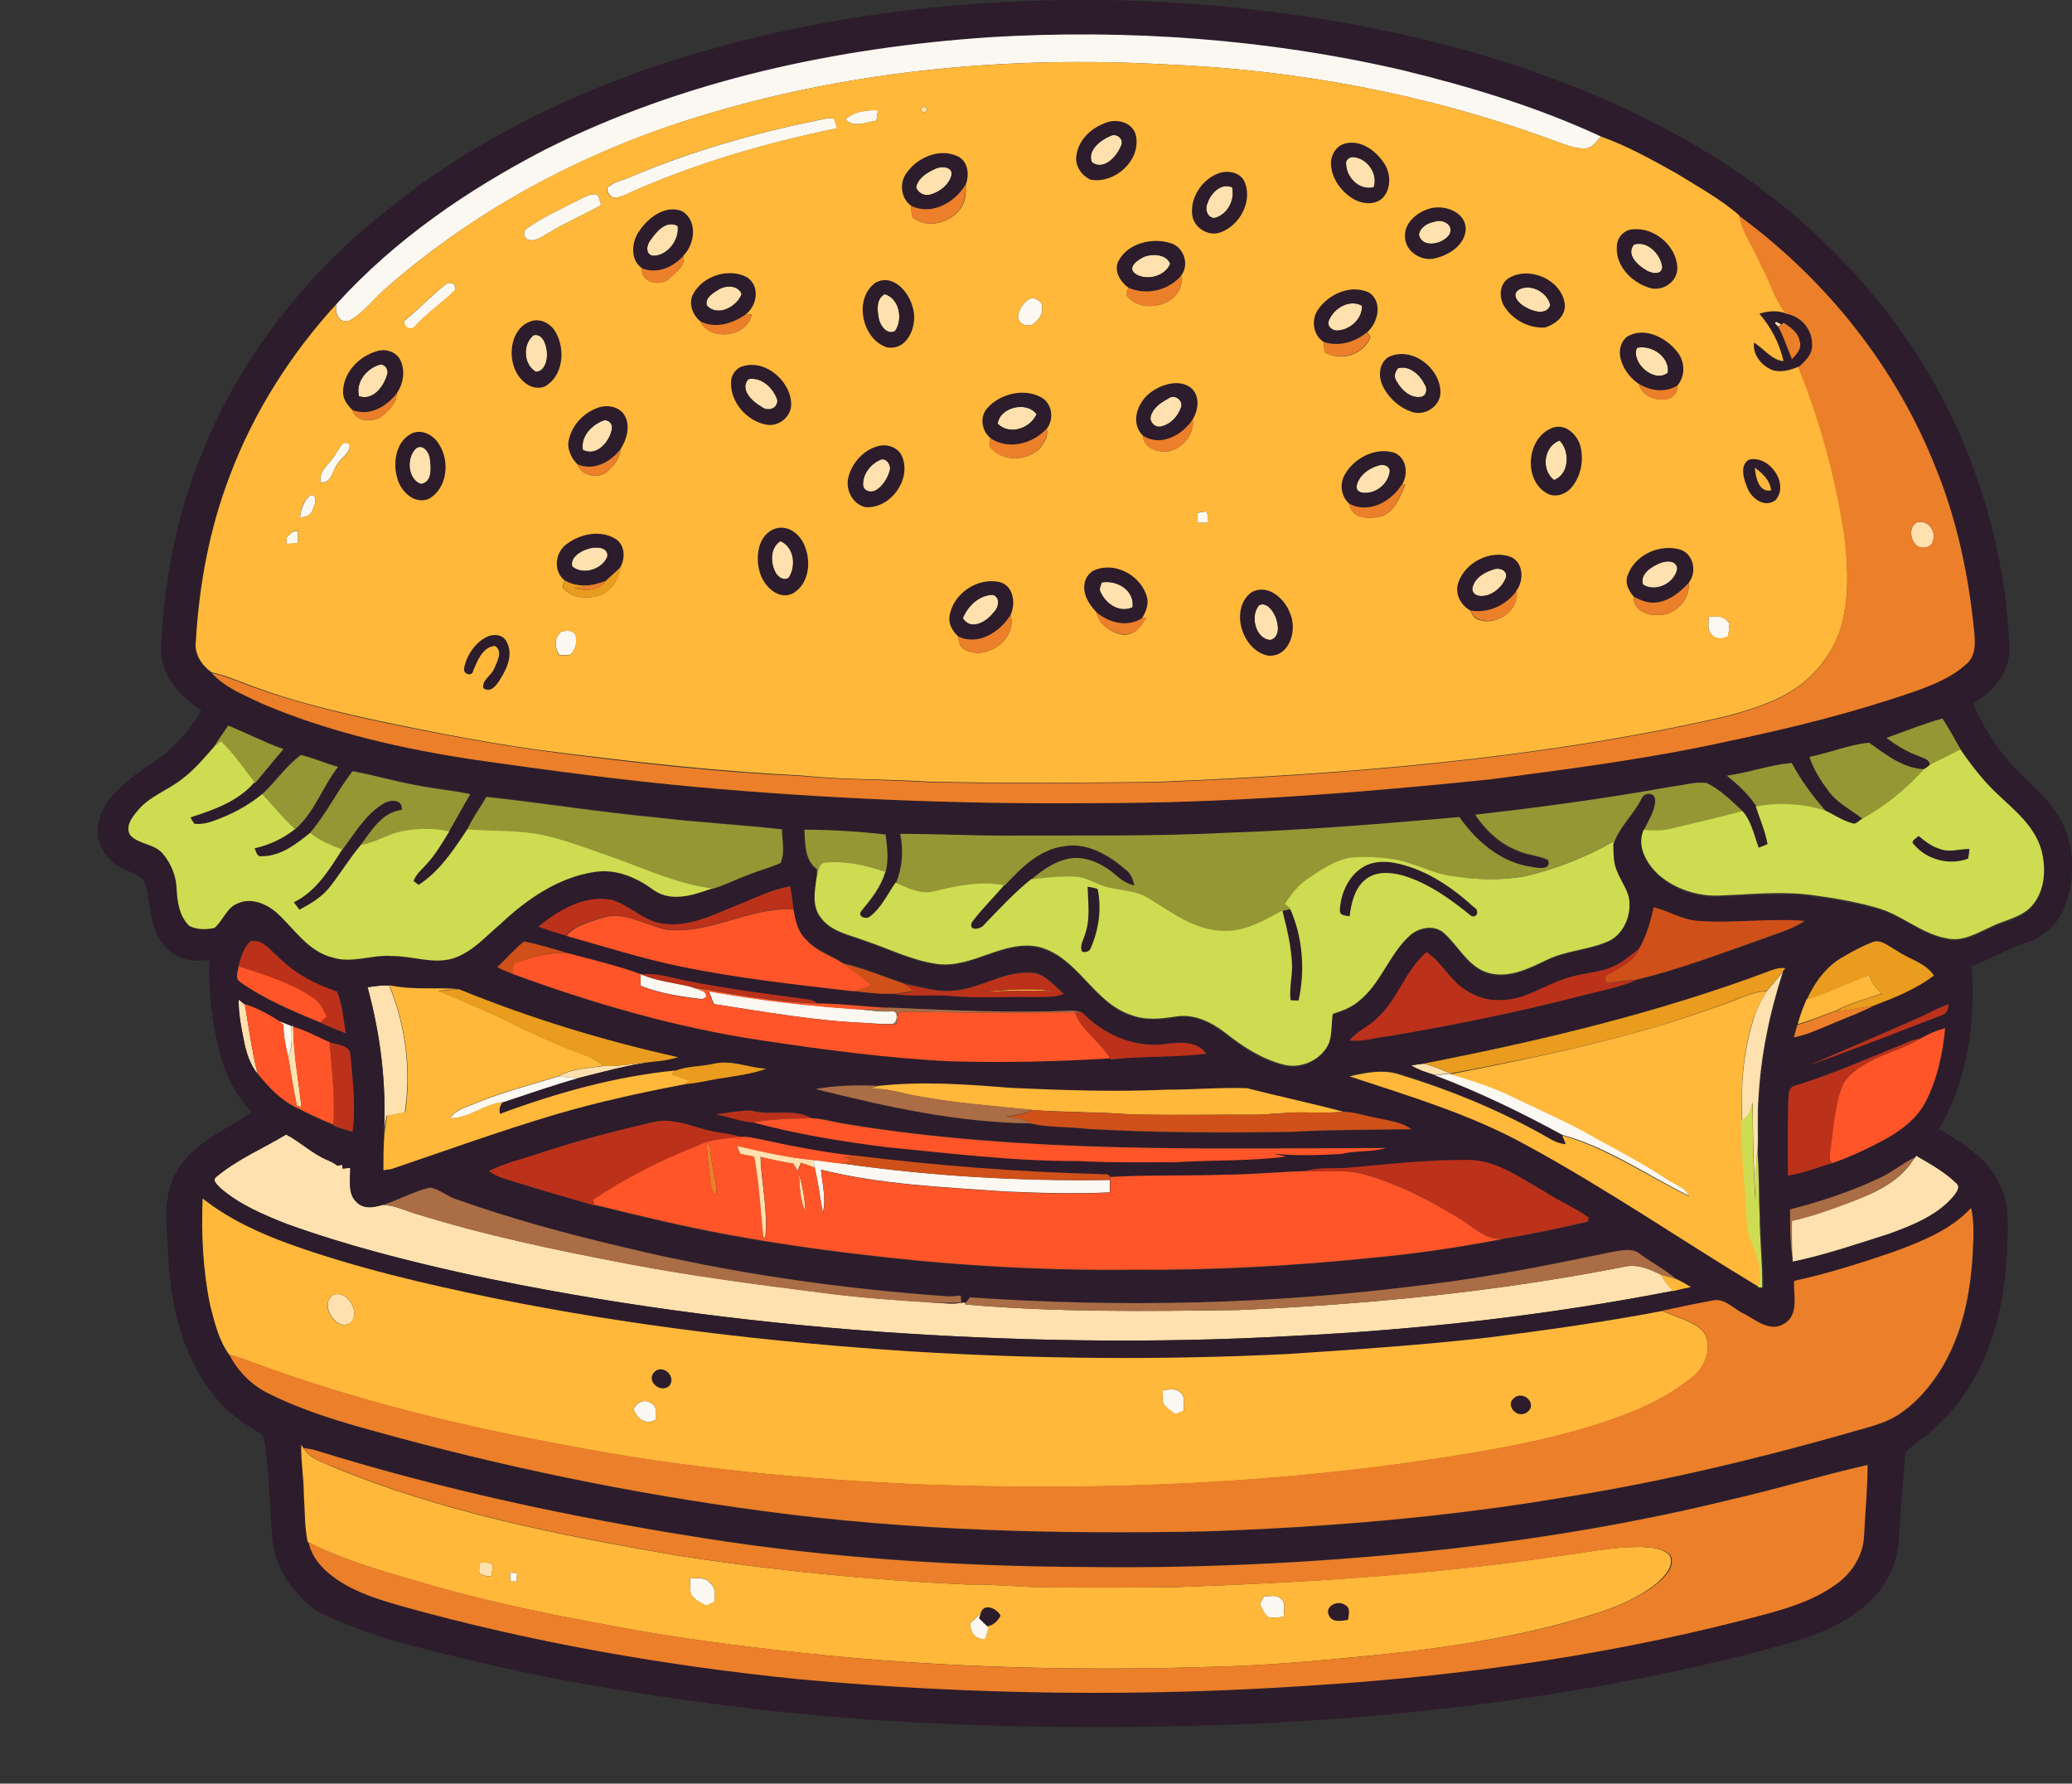 <?xml version="1.0" encoding="utf-8"?>
<!-- Generator: Adobe Illustrator 19.2.0, SVG Export Plug-In . SVG Version: 6.00 Build 0)  -->
<svg version="1.1" id="Layer_1" xmlns="http://www.w3.org/2000/svg" xmlns:xlink="http://www.w3.org/1999/xlink" x="0px" y="0px"
	 viewBox="0 0 702.4 604.5" style="enable-background:new 0 0 702.4 604.5;" xml:space="preserve">
<rect x="0" y="0" width="702.4" height="604.5" fill="#333333" stroke="none"/>
<style type="text/css">
	.st0{fill:#FEE1AE;}
	.st1{fill:#2D1C2B;}
	.st2{fill:#FBF8F1;}
	.st3{fill:#FFB83A;}
	.st4{fill:#EC7F29;}
	.st5{fill:#EA9C1E;}
	.st6{fill:#959735;}
	.st7{fill:#CDDC51;}
	.st8{fill:#BC311A;}
	.st9{fill:#D05019;}
	.st10{fill:#FF5528;}
	.st11{fill:#AA6D45;}
</style>
<path class="st0" d="M312.2,36.8c1.2-0.9,1.9-0.6,2.1,0.7C313.1,38.4,312.4,38.1,312.2,36.8z"/>
<path class="st0" d="M376.2,46.2c2.2-1.4,5.2,1,3.7,3.4c-1.4,3.5-5.8,8.3-9.8,5.4C368.5,51.1,372.9,47.6,376.2,46.2z"/>
<path class="st0" d="M456.3,55.5c-0.1-1.8,1.7-2.6,3.3-2.2c4.4,0.9,7.5,5.8,6.1,10.1C460.9,64.7,456.4,60.2,456.3,55.5z"/>
<path class="st0" d="M317.1,57.2c1.9-1,6.1-0.8,5.5,2.3c-0.9,3.1-3.9,5.5-7,6.4c-2,0.7-4.3-0.4-5-2.4
	C311.2,60.3,314.4,58.4,317.1,57.2z"/>
<path class="st0" d="M409.3,69c1-3.4,4.6-7.2,8.4-5.5c1,4.4-1.7,9.4-6.1,10.4C409.2,73.8,408.3,71,409.3,69z"/>
<path class="st0" d="M486.1,75.2c2.7-1.2,6.9,0.9,5.3,4.2c-2,3.3-9.2,5-10.4,0.2C481.4,77.1,483.8,75.6,486.1,75.2z"/>
<path class="st0" d="M220.5,81.4c2-2.9,5.4-7,9.2-4.8c0.6,4.7-3.4,10-8.2,10.1C218.7,86.5,219.1,83,220.5,81.4z"/>
<path class="st0" d="M553.9,82.9c4.5-1.5,9.2,3.3,9.6,7.7c-0.2,3-4,2.1-5.7,0.9C555,89.7,551.2,86.2,553.9,82.9z"/>
<path class="st0" d="M387.9,87c2.8-1.1,7.5-0.8,8.8,2.4c-1.8,4.4-8.4,6-12.1,3.2C382.1,90.3,386,87.8,387.9,87z"/>
<path class="st0" d="M244,97.9c2.4-1.2,6.2-1.2,7.4,1.7c-1.3,4.3-8.2,8-11.8,3.9C238.8,100.8,242,99.1,244,97.9z"/>
<path class="st0" d="M515,98.1c4-2.1,9.6,1,10.5,5.3c-1.2,3.6-5.9,2.2-8.4,0.7C515.1,103.1,511.9,99.9,515,98.1z"/>
<path class="st0" d="M299.9,99.7c5,1.3,6.3,8.6,3.5,12.5c-2.6,1.4-4.8-1.6-5.4-3.8C297.4,105.5,296.8,101.4,299.9,99.7z"/>
<path class="st0" d="M450.5,108.6c1.7-4.2,6.9-7.3,11.2-5c0.2,4.3-3.9,8.1-8,8.4C451.8,112.3,449.6,110.6,450.5,108.6z"/>
<path class="st0" d="M602,109c0.5,0.2,1.4,0.7,1.9,0.9c-0.3,0.2-0.8,0.6-1.1,0.8c-0.3-0.3-0.8-0.8-1.1-1.1L602,109z"/>
<path class="st0" d="M180.9,113.6c3.3-0.7,4.3,3.4,4.6,5.9c0.2,2.5-0.8,6.4-3.8,6.5C177.4,123.5,177.1,116.6,180.9,113.6z"/>
<path class="st0" d="M554.9,117.9c5-1.2,11.2,3.1,10.5,8.4C560.8,130.1,552.8,122.9,554.9,117.9z"/>
<path class="st0" d="M121.7,134.3c-1.2-4.8,2.5-9.4,7-10.7c1.9-0.3,3.2,1.9,2.5,3.5C130,131.1,126.5,135.9,121.7,134.3z"/>
<path class="st0" d="M473.9,124.8c3.9-1.1,7.5,2.2,9.1,5.5c1.1,1.4,0.7,4-1.3,4.3c-3.6,0.5-6.8-2.5-8.3-5.5
	C472.4,127.7,472.9,126,473.9,124.8z"/>
<path class="st0" d="M253.7,128.5c4.4-0.9,8.5,3.1,9.8,7c0.3,3-3.3,4.1-5.3,2.4C255.2,136.2,250.6,132.1,253.7,128.5z"/>
<path class="st0" d="M396,135.1c1.9-1.5,4.8,0.2,4.5,2.5c-0.9,3.2-3.6,6.2-6.9,6.9c-2,0.5-4-1.5-3.5-3.5
	C390.9,138.2,393.6,136.4,396,135.1z"/>
<path class="st0" d="M338.2,143.6c0.7-5.6,9.9-7.8,13.2-3.2C349.2,145.2,342.3,147.6,338.2,143.6z"/>
<path class="st0" d="M197.6,152.5c-0.9-4.6,3-8.5,7-10c1.8-0.4,3.3,1.4,2.8,3.1C206.6,149.9,202.3,154.8,197.6,152.5z"/>
<path class="st0" d="M526.8,162.7c-4.5-3.5-3.5-11.4,1.9-13.4C532.3,152.9,532,160.7,526.8,162.7z"/>
<path class="st0" d="M141,152c2.3-1.8,4.7,1.4,4.8,3.6c0.4,2.9,0.9,7.9-3.1,8.5C138.1,162.3,137.7,155,141,152z"/>
<path class="st0" d="M298.1,156c2.1-1.3,4.2,1.5,3.5,3.6c-0.8,2.5-2.2,4.9-4.4,6.4c-1.6,1.1-4.2,0.7-4.6-1.4
	C292.3,161,294.9,157.5,298.1,156z"/>
<path class="st0" d="M466.9,157.9c1.6-0.6,3.8-0.4,4.3,1.6c-0.3,4.2-4.4,7.7-8.5,7.6c-1.4,0.1-3-0.7-2.8-2.3
	C460.6,161.3,463.6,158.9,466.9,157.9z"/>
<path class="st0" d="M650,177c3.5-0.9,6.5,3,5.3,6.3c-0.6,2.7-4.8,3.1-6.2,0.9C647.4,182.1,647.3,178.1,650,177z"/>
<path class="st0" d="M263,194.2c-1.9-3.4-2-8.5,1.6-10.8c4.7,1.9,5.4,8.4,2.9,12.3C265.9,197,263.9,195.6,263,194.2z"/>
<path class="st0" d="M199.1,186.1c2.3-0.9,7.2-1,6.8,2.5c-1.6,4.3-8.2,6.5-11.9,3.4C193.2,189,196.7,186.9,199.1,186.1z"/>
<path class="st0" d="M562.9,190.8c2-0.8,5.4-1,5.7,1.8c-0.8,5-7.2,8.2-11.6,5.5C555.7,194.6,560,191.9,562.9,190.8z"/>
<path class="st0" d="M506,193.1c1.8-0.9,4.9-0.1,4.6,2.4c-1,2.8-3.3,5.1-6,6.1c-2,0.7-5.3,0.7-5.5-2C499.6,196.1,503,194,506,193.1z
	"/>
<path class="st0" d="M373.5,197.4c5.1-0.9,11.2,2.6,10.4,8.4c-4.2,2-8.8-0.9-10.7-4.8C372.3,199.8,373.1,198.5,373.5,197.4z"/>
<path class="st0" d="M326.4,209.5c1.7-4.1,5.5-7.9,10.2-7.9c2.7,0.9,1.9,4.5,0.2,6C334.5,210.8,329.1,213.9,326.4,209.5z"/>
<path class="st0" d="M427,205c2.5-0.9,4.4,1.9,5.4,3.9c1,2.5,1.7,7-1.6,8C425.5,216.7,423.6,208.3,427,205z"/>
<path class="st0" d="M598.9,336c1.8-2.3,3.8-4.4,5.5-6.7c-4.5,13.9-7.5,28.3-8.3,42.9c-0.5,6,0,12-0.3,18
	c-0.9,5.5-0.3,11.1-0.6,16.6c-0.8-11.1-1-22.2-1-33.3c-0.6,2.5-1.2,5-3.6,6.3c-0.5-11.4,0.3-22.9,3.7-33.9
	C595.2,342.4,596.9,339.1,598.9,336z"/>
<path class="st0" d="M124.6,334.6c2.4-0.4,4.9-0.7,7.3-0.6c5.6,13.5,7.5,28.6,5.3,43.1c-2.1,0.4-4.1,0.7-6.2,1.1
	c-0.4,2.2-0.8,4.4-0.9,6.6C131.1,367.8,129.1,350.9,124.6,334.6z"/>
<path class="st0" d="M82.9,353.8c-1-5-2.1-10-2-15.2c0.5,0.4,1.6,1.3,2.1,1.7c1.3,7.9,2.4,15.8,4.3,23.6
	C85,361,83.7,357.4,82.9,353.8z"/>
<path class="st0" d="M98.7,347.7l0.7-0.2v0.6c0.1,9.1,1.8,18.1,2.8,27.2c-0.4-0.1-1.2-0.4-1.6-0.6c-1.1-5.4-2-10.9-2.9-16.4
	C99.3,355,98.9,351.3,98.7,347.7z"/>
<path class="st0" d="M204.6,361.3c5.7,0.2,11.3-1,17-1.5c-8.7,1.1-17.1,3.5-25.6,5.6c-2.3-0.1-4.5-0.4-6.7-0.6
	C193.9,362.1,199.4,362.1,204.6,361.3z"/>
<path class="st0" d="M478.4,361.1c1.3-0.2,2.7-0.4,4.1-0.6c3.2,0.6,6.2,2.1,9.2,3.3c-1.8,0.1-3.6,0.4-5.3,0.5
	C483.6,363.5,480.8,362.6,478.4,361.1z"/>
<path class="st0" d="M97,384.5c4.9,2.5,8.9,6.5,14,8.7c1.2,0.5,2.4,1.1,3.4,1.9c0.4-0.1,1.3-0.2,1.7-0.3l0.1,1.3
	c0.7-0.1,1.9-0.2,2.6-0.3c0.1,4-1.1,9.1,2.5,12c2.4,2.1,5.7,1.4,8.4,0.6c3.9,0,7.4,1.8,11.1,2.9c23.6,7.4,47.8,12.4,72,17
	c21.8,4.1,43.8,7,65.8,9.8c12.2,1.6,24.5,2.5,36.8,3.3c3.8,0.1,7.6,0.8,11.4,0l0.5,0.2l-0.1,0.5c30.7,2.7,61.6,2.3,92.4,1.9
	c44-1.9,87.9-6.2,131.1-14.7c4.3-1,8.4,0.8,12.2,2.6c1.2,2,2.7,3.9,4.3,5.6c-42.7,8.3-86,13.2-129.5,15.3
	c-46.7,2.6-93.5,1.8-140.1-1.5c-46.6-3.4-93.1-9.6-138.8-19.4c-20.7-4.6-41.3-9.8-61.3-17c-8-3.1-16.2-6.5-22.8-12.3
	c-0.8-0.9-2.8-2.4-1.5-3.6C80.3,393,89.1,389.3,97,384.5z"/>
<path class="st0" d="M249.8,388.3c8.6,1.9,17.2,4,26,4.8c0.1,0.6,0.2,1.9,0.3,2.6c-1.6-0.5-3.1-1.1-4.6-1.6
	c-0.4,0.9-0.7,1.8-1.1,2.8c-0.4-0.6-1.1-1.9-1.5-2.5c-3.7-0.6-7.4-1.4-11.1-2.3c0.3,9.1,2.6,18.2,1.6,27.3c-0.2,0-0.5-0.1-0.7-0.1
	c-1-9.1-1.5-18.3-3.1-27.3c-1.6-0.3-3.1-0.6-4.7-0.9C250.5,390.1,250.1,389.2,249.8,388.3z"/>
<path class="st0" d="M649,392.4l0.5-0.8c4.8,2.8,9.7,5.5,13.7,9.4c1.5,1.3,0,3.1-0.9,4.3c-5.6,6.7-14.1,10-22.1,12.9
	c-10.8,3.4-21.5,7.1-32.6,9.4c0-0.5,0-1.5-0.1-2c-0.1-4-0.2-7.9-0.1-11.9c6.4-1.4,12.5-3.6,18.7-5.9
	C634.9,404.7,644.1,400.7,649,392.4z"/>
<path class="st0" d="M270.8,397.8c1.3,4.1,2,8.5,2.3,12.8C271,406.7,271.2,402,270.8,397.8z"/>
<path class="st0" d="M112.9,438.9c4.8-1.9,9.1,5.5,6.3,9.1C114.4,452.2,107.9,442,112.9,438.9z"/>
<path class="st0" d="M162.8,529.6c1.2-0.1,2.4,0,3.7,0.2c1,1.4,0.1,3.1,0,4.6c-1.4-0.5-3.6,0-4.1-1.8
	C162.4,531.9,162.6,530.4,162.8,529.6z"/>
<g>
	<g>
		<path class="st1" d="M213.4,25.5c53.1-19.2,110-26.6,166.2-25.4c45.5,1.3,91,8,134.3,22.1c38,12.7,74.7,31.3,103.8,59.3
			c23.6,22.3,42.2,50.2,52.7,81.1c6.4,18.3,10,37.6,10.8,56.9c0.2,8.1-5.5,15.1-12.3,18.9c3,7.4,7.4,14.1,12.6,20.2
			c5.5,6.3,12.5,11.2,16.7,18.6c5.2,9,5.4,20.4,1.8,30c-2.2,5.9-7.3,10.5-13.3,12.4c-6.3,2-12,5.6-18.3,7.8
			c1.4,18.9-1.4,38.7-11.1,55.2c8,4.8,16.6,10,20.6,18.8c3.6,6.8,2.7,14.7,2.5,22.1c-0.7,15.8-3.9,32-12.3,45.6
			c-4.4,7.5-10.5,14.1-17.5,19.2c-1.6,1.3-3.4,2.5-4.7,4.1c-0.8,9.1-1.5,18.2-2.1,27.4c-0.1,8.8-3.8,17.6-10.5,23.4
			c-11.5,10.7-27.3,13.8-42,17.8c-69.1,17.1-140.5,24-211.7,24.3c-47.4,0.3-94.9-1.9-141.9-8.4c-25.7-3.5-51.3-7.8-76.5-13.8
			c-18.2-4.4-36.8-8.5-53.6-17c-7.9-5.6-14.3-14.2-15.2-24.1c-0.9-10.4-1.1-20.9-2.4-31.3c-0.3-2-0.4-4.3-2.4-5.3
			c-5.4-3.3-10.8-6.8-14.6-11.9c-11.2-13.3-15.1-31-16-47.9c-0.4-9.6-2.2-20.1,3-28.7c5.6-9.7,16.5-13.9,25.3-19.9
			c-5-5.5-8.7-12.2-10.6-19.3c-2.8-10.6-4.1-21.6-3.7-32.5c-5.2,1.1-11.2,0.1-14.8-4.1c-5.2-5.5-5.1-13.5-6.6-20.5
			c-0.5-3.5-4.3-4.5-7-5.8c-5.3-2.1-9.6-7.3-9.5-13.2c0-5.4,3-10.2,6.8-13.8c3.4-3.4,7.2-6.3,11.2-8.8c7-4.7,13-10.9,17.1-18.3
			c-7.2-4.6-14-12.1-13.6-21.1c1-22.6,5.3-45.2,13.9-66.1c13.2-33.1,36.3-61.9,64.4-83.6C157,50.6,184.6,36.2,213.4,25.5z
			 M335.7,12.6c-52,3.5-104.1,14.6-150.9,38.1c-26.1,13.5-50.8,30.4-70.6,52.2C98.7,119.8,86.1,139.5,78,161
			c-7,18.1-10.5,37.3-11.8,56.6c-0.6,4.2,2.1,8.3,5.5,10.5c4.5,5.1,11.1,7.6,17.1,10.4c23.1,9.9,47.9,15.5,72.7,19.1
			c24.6,3.6,49.3,6.8,74.1,9.1c44.5,4,89.2,5.9,133.9,5.5c45.1,0,90.2-3.4,135.1-8c27.3-3.6,54.7-7.2,81.7-13.1
			c21-4.4,41.9-9.6,62.2-16.6c6.3-2.2,12.7-4.7,17.7-9.2c3.7-2.8,3.3-7.7,2.9-11.8c-1.9-18.7-5.8-37.3-12.9-54.7
			c-13.4-34.3-37.2-64-66.8-85.7c-6.4-5.7-14-9.7-21.2-14.2c-8.3-4.6-16.6-9.3-25.6-12.5c-21.5-10-44.3-16.9-67.3-22.5
			C429.8,13.2,382.5,9.8,335.7,12.6z M639.5,250.1c3.3,2.4,6.7,4.6,10.6,6c1.6,0.8,4.1,1,4.1,3.3c-0.4,0.4-1.2,1-1.7,1.4
			c-7.3-0.2-13.2-5-18.9-9c-6.9,0.7-13.4,3.5-20.2,4.8c1.4,4.3,3.9,8.1,6.6,11.7c3,4,7.6,6.2,11.5,9.3c-1.1,0.5-2,2.1-3.4,1.5
			c-3.4-0.9-6.2-3-9.4-4.4c-4.4-4.9-8.3-10.2-11.4-16.1c-7.5,0.6-14.6,3.3-22,4.3c3.9,3,7.5,6.3,10,10.5c1.5,4.2,3.3,8.3,4,12.8
			c-0.8,0.3-2.3,0.9-3,1.2c-1.7-4.2-2.4-8.9-5.5-12.4c-3.8-3.6-7.5-7.3-12.2-9.6c-4-0.5-8.1,0.8-12,1.2c-22.1,4-44.4,7-66.7,9.8
			c3.5,5.1,8.1,9.6,14,12c3.4,1.7,7.3,1.7,10.7,3.3c1.4,3.5-3.4,2.8-5.5,2.4c-10.4-1.4-18.7-8.6-24.6-16.9
			c-25.9,2.3-51.9,4.4-77.9,5.3c-25.3,1.3-50.6,0.9-75.9,1c-11.9,0-23.8-0.7-35.7-0.6c1.2,5.5,0.7,11.3-1.4,16.6
			c-2.7,4-4.8,8.6-8.8,11.6c-1.3,1.1-4.3-0.1-2.8-2c3.3-4,6.6-8.1,8.1-13.2c1.1-4.3,0.6-8.6,0-12.9c-9.1-1-18.3-1.5-27.5-1.6
			c0.3,4.7,0,10.3,4.2,13.4c0,0.8-0.1,2.3-0.1,3.1c-0.7,4.4-1.7,9.6,1.4,13.4c3.5,4.8,9.8,5.8,15,7.9c8.2,2.6,15.9,6.7,24.5,7.9
			c12.1,1.6,22.7-8.6,34.8-5.7c13,3.5,18.2,18.5,30.7,22.9c4.9,1.9,10.3,1.4,15.4,0.6c6.1-1,11.9,1.8,16.6,5.4
			c5.9,4.7,12.4,9.1,19.9,10.9c6.1,1.6,13-1.7,15.5-7.5c1-3.1,0.8-6.5,1.2-9.7c3.1-1.1,6.3-2.2,8.8-4.3c7.6-6,10.3-16.1,17.5-22.4
			c3.1-2.7,8.4-3.6,11.6-0.5c4.9,4.4,8,11.3,14.8,13.3c7,2,13.8-1.4,19.9-4.4c6.3-3.1,13.6-3.4,20.1-6c5.1-2,8-7.5,7.9-12.8
			c0.2-4.3-2.9-7.6-4.3-11.4c-1.2-2.7-1.1-5.7-1.2-8.6c1.9-6.1,6.9-10.4,9.7-15.9c0.8-2.2,4.6-2.2,4.6,0.5c0,3.7-2.4,6.9-3.8,10.2
			c-2.4,5.6,1,11.6,5.1,15.3c5.8,5,13.5,7.4,21.1,7c10.2-0.4,20.4-1.5,30.5-0.2c7.6,1,15.1,2.3,22.5,4.4c8.3,2.3,14.9,8.7,23.5,10.3
			c5.4,1.3,10.3-1.8,15-3.9c4.6-2.3,10.3-3.1,13.9-7.1c4.4-5.1,4.9-12.7,3.2-19c-2.3-8.1-9.2-13.5-15-19c-4.8-4.4-8.8-9.6-12.4-15
			c-2-3.6-4-7.1-6.2-10.6C652,245.3,645.8,247.8,639.5,250.1z M72.8,252.7c-3.4,3.9-6.7,7.9-10.9,11.1c-5,4.1-11.7,6.1-15.7,11.4
			c-1.8,2.1-3.8,5.2-2.1,7.9c2.9,3.1,7.9,2.8,10.8,6c3,3.4,4.8,7.9,4.9,12.4c0.2,4.3,1,9.2,4.3,12.3c2.5,1.4,5.7,1.3,8.5,0.7
			c2.9-2.5,4-6.8,7.8-8.3c4.8-2.2,10.3,0.2,13.8,3.6c5.7,5.3,10.3,12.7,18.4,14.7c6.6,2.2,13.3-0.9,20-0.5
			c6.9-0.1,13.8,2.8,20.6,0.9c6.6-2,11.2-7.4,16.3-11.7c8.9-8.4,19.7-15.9,32.1-17.7c7.2-1.1,14.2,1.9,19.8,6.1
			c6,4.3,13.6,1.8,19.9-0.5c4.3-1.1,8.3-3.3,12.4-4.8c3.6-1.5,7.4-2.4,10.9-4c1.6-3.5,0.5-7.6,0.5-11.4c-14.1-1.6-28.3-2.4-42.4-4
			c-19.3-1.9-38.5-5-57.8-7c-2.3,3.7-4.8,7.3-6.6,11.2c-4.6,6.9-9.4,14.2-16.5,18.8c-0.4-0.3-1.2-1-1.7-1.3c0.8-2.2,2.7-3.7,4.2-5.5
			c3.2-3.3,5.4-7.4,7.9-11.3c2.5-4.2,4.8-8.5,7.3-12.8c-6.1-1.4-12.4-1.9-18.5-3.1c-7.2-1.3-14.2-3.4-21.4-4.7
			c-5.3,6.7-8.9,14.6-14.5,21c-4.7,3.8-10,7.9-16.3,7.9c-1.7,0.3-1.9-1.6-2.5-2.7c5-1.1,9.7-3.3,13.7-6.5
			c6.7-5.7,9.3-14.4,14.6-21.2c-4.3-1.1-8.3-3-12.6-4c-5.1,3.7-8.6,9.1-13.2,13.4c-4,3.4-8.7,6-13.6,8c-3,1.2-6.1,2.5-9.4,2.1
			c-0.5-0.7-0.9-1.4-1.3-2.2c7.9-2.5,16.1-5.4,21.7-11.9l0.2,0.2c3.3-3.8,6.4-7.7,9.6-11.5c-6.4-2.3-12.4-5.4-18.7-8
			C75.9,248.1,74.3,250.4,72.8,252.7z M249.1,307.1c-7.5,3-15.1,7-23.4,6c-6.9-0.3-11.7-6.2-18.1-8.1c-9.3-1.8-18.1,3.4-24.9,9.1
			c3,1.1,6.2,2.1,9.3,3c12.9,3.6,25.7,7.7,38.8,10.4c19.2,3.9,38.6,6.1,58,8.3c4.8,0.5,9.7,1.2,14.5,1c6.8,0.9,13.6-0.1,20.4,0.7
			c8.3,0.6,16.7,0.2,25.1,0.2c4-0.1,8.1,0.4,11.9-1c-3.5-3-6.9-7.6-12-7.2c-9.1-0.3-16.9,5.8-25.9,6.1c-5.6,0.5-10.9-1.5-16.4-2.5
			c-6.8-2.3-13.5-5.2-20.6-6.8c-4-2.7-8.9-4.1-12.3-7.8c-3-2.7-3.9-6.7-4.5-10.5c-0.3-2.6-0.7-5.2-1.1-7.7
			C261.3,301.5,255.2,304.7,249.1,307.1z M560.6,307.5c-1.1,4.8-2.4,9.6-4.9,14c-2.7,2-5.2,4.4-8.3,5.8c-5.2,2.6-11.2,2.5-16.6,4.4
			c-7.5,2.3-14.1,7.4-22.2,7.3c-4.7,0.4-9.3-1.5-13.1-4.3c-4.5-3.4-7.1-8.8-11.9-11.9c-7.2,6.1-9.7,15.9-16.6,22.2
			c-2.8,3-6.9,4.4-9.5,7.7c4.4,0.5,8.7-1.1,13.1-1.4c22.3-3.8,44.5-8.3,66.5-14c5.9-1.6,12.1-2.7,17.7-5.1c14.7-3.6,28.9-9,43.2-14
			c4.7-1.8,9.6-3.1,13.8-5.9c-12-1-24,0.8-36.1,0C570.3,311.8,565.8,308.7,560.6,307.5z M84.9,319c-2.4,2.2-3.3,5.5-4,8.6
			c-0.2,1.8-1.4,4.1,0.5,5.3c8.3,5.9,17.8,9.8,27.1,13.7c2.9,1.4,5.8,2.5,8.8,3.7c-0.9-4.8-1.1-9.8-3-14.2
			c-7.5-2.4-14.6-6.3-20.1-11.9C91.5,321.9,88.9,318.2,84.9,319z M634.5,319.4c-3.2,1.3-6.3,3-9.4,4.6c-5.9,3.1-9.9,8.8-12.7,14.7
			c-1.2,2.8-2.2,5.6-2.9,8.5l-0.2,0.1c-0.4,1.4-0.8,2.8-1.2,4.2c5-1,9.6-3.3,14.3-5.2c4.2-1.8,8.6-3.2,12.6-5.5
			c7.2-2.7,14.5-5.6,20.6-10.3c-2.9-4.4-8.4-5.5-12.6-8.4C640.3,320.9,637.6,318,634.5,319.4z M168.6,327.8c1.7,0.8,3.5,1.6,5.2,2.3
			c27.4,10.1,55.5,18.3,84.4,22.5c21.4,3.2,42.8,6.1,64.4,7.1c17.9,0.5,35.8,0.1,53.7-1l0.3,0.4c10.7-1.3,21.6-0.7,32.3-2
			c-3.5-4.8-10.3-3.7-15.4-3.1c-10,0.7-19.9-3.8-26.7-10.9c-1-0.3-2-0.5-3.1-0.6c-20.6,0.9-41.3-0.1-61.8-1
			c-8.4-0.3-16.6-1.5-25-1.5c-1.4-1.4-3.4-1.2-5.2-1.6c-13.2-1.7-26.4-3.4-39.5-6.1c-4.9-1.1-9.8-2.6-14.9-2.1l-0.2-0.1
			c-8-2.8-16.3-4.7-24.4-7c-5-1.4-10-3.1-15.1-4C174.3,321.8,171.6,324.9,168.6,327.8z M600.9,328.7
			c-38.3,14.4-78.3,23.9-118.4,31.8c-1.4,0.1-2.7,0.3-4.1,0.6c2.5,1.5,5.2,2.4,8,3.3c14.9,5.6,29.3,12.7,43.3,20.2
			c0.4,1,0.8,2,1.2,3c-3.3-0.2-5.9-2.2-8.7-3.7c-15-8.2-30.9-14.8-47.3-19.8c-5.6-1.9-11.7-0.8-17.3,0.5
			c20.3,6.7,41.1,12.9,59.9,23.3c27.1,14.7,52.5,32.3,78.9,48.1v0.2c0.3,0,1,0.1,1.4,0.1c0.1-8.3-1-16.6-0.9-24.9
			c-0.4-7.1-0.1-14.3-0.8-21.4c0.3-6-0.2-12,0.3-18c0.7-14.6,3.8-29,8.3-42.9l0.8-1.1C603.7,328,602.2,328.2,600.9,328.7z
			 M124.6,334.6c4.4,16.3,6.5,33.2,5.5,50.1c-0.2,4-0.3,8-0.3,11.9c0.7-0.1,2.1-0.3,2.7-0.4c18.6-6.3,37.2-13,56-18.6
			c14.4-4.2,29.1-7.4,43.8-10.2c3.8-0.2,7.4-1.3,11.2-1.8c5.5-1,11-1.6,16.3-3.4c-6.1-0.2-12.1-3.2-18.2-1.6
			c-4.2,0.9-8.7,0.7-12.7,2.3c-20.4,2-40.3,7.6-59.5,14.7c-0.4-1.5,0-2.8,0.9-4c8.5-2.8,16.9-5.8,25.6-8.2
			c8.5-2.1,16.9-4.5,25.6-5.6c2.8-0.3,5.5-0.8,8.2-1.5c-25.3-5.6-50.2-13.2-74.2-23c-7.9-0.6-15.9,0.4-23.7-1.3
			C129.5,333.9,127,334.2,124.6,334.6z M82.9,353.8c0.8,3.6,2,7.2,4.4,10.2c3.8,4.7,8.1,9.2,13.7,11.8c3.9,2,7.9,3.9,12,5.5v0.3
			c2.1,0.9,4.3,1.6,6.5,2.1c1.2-8.7,0-17.4-0.7-26.1c-0.3-3.5-4.6-3.2-7.1-4.2c-4.1-1.8-8-4-12.3-5.2v-0.6l-0.7,0.2
			c-1.4-0.6-2.8-1.1-4.1-1.6c-3.6-2.4-7.4-4.5-11.6-5.7c-0.5-0.4-1.6-1.3-2.1-1.7C80.8,343.7,81.9,348.8,82.9,353.8z M650,345.1
			c-12.2,5.4-24.4,10.5-36.6,15.9c15-5.3,29.9-11.3,44.8-16.9c1.8-0.4,2.2-2.1,2.4-3.7C656.9,341.6,653.6,343.6,650,345.1z M651,352
			c-1.9,0.2-3.7,0.9-5.4,1.7c-12.2,5-24.3,10.3-36.9,14.2c-1.9,0.2-2.4,2.2-2.4,3.8c-0.4,8.9-0.2,17.8-0.2,26.7
			c5.2-0.7,10-2.8,15-4.2c6.3-2.1,12.3-5,18-8.1c5.5-3.2,11-7.3,13.9-13.1c3.8-7.6,5.6-16.1,6.4-24.5
			C656.5,349.2,653.6,350.4,651,352z M276.5,369.1c23.9,5.9,48.2,11.4,73,11.8c6.3,1.4,12.8,0.9,19.2,1.8c22.9,1.4,45.9,1.4,68.9,1
			c13.6-0.7,27.2-0.6,40.8-0.9c-3.7-2.6-8.3-3-12.6-4c-3.4-0.7-6.8-2-10.4-1.9c-10.9-2.9-21.9-5.3-32.8-8c-9-0.3-18,0.5-27,0.5
			c-17.6,0.8-35.3,0.2-53-0.6c-14.8-1.3-29.8-2.4-44.7-0.7C290.8,367.7,283.5,367.9,276.5,369.1z M242.7,377.7
			c4.2,0.7,8.3,2.5,12.6,2.6c14.8,4.1,30,6.6,45.3,8.3c21.6,2.1,43.2,4.8,65,4.7c11,0.6,22,0.4,33,0.4c12.4-0.8,25-0.3,37.3-1.9
			c-1.4-0.3-2.8-0.4-4-1c7.5,0.8,15.1,0.4,22.7,0.1c5-1.2,10.3-0.5,15.3-2c-60.9,0.2-122.1,1.8-182.4-8c-4.2-0.6-8.2-1.9-12.4-2.1
			c-6.2-3.6-13.8-0.6-20.5-2.6C250.6,376.4,246.6,377.1,242.7,377.7z M182.8,390.9c-5.7,2-11.7,3.3-17.2,6c1.6,1,3.2,2,5.1,2.5
			c10.1,3.2,20.4,6.2,30.6,9.1c5.5,1.2,10.9,2.7,16.4,3.9c30.6,7.5,61.8,11.9,93.1,15c24.5,2.3,49.1,3.4,73.8,3.1
			c26.8,0.2,53.5-1.3,80.1-4c15.1-1.4,30.1-3.6,45-6.5c9.6-1.6,19.1-3.6,28.5-5.8c0.1-0.3,0.3-1,0.3-1.3c-4.7-3.5-10.3-5.7-15.2-9
			c-8.1-4.4-16.1-10.6-25.8-10.6c-13.4-0.1-26.7,1.4-40,2.6c-5.1,0.5-10.3-0.3-15.3,1.1c-8.9,0.2-17.8,1.2-26.8,1.2
			c-13.1,0.5-26.2,0-39.3,0.8c-0.6-1.3-2.5-0.5-3.6-0.9c-27.8-0.6-55.5-2.9-83-6.3c-10.8-1.1-21.4-3.3-32-5.6
			c-2.2-0.4-4.4-1-6.6-0.8c-3.7-1.3-7.6-1.4-11.4-2.4c-5.9-1.5-11.8-4.1-18-2.8C208.6,383.2,195.5,386.6,182.8,390.9z M97,384.5
			c-8,4.8-16.7,8.4-23.9,14.5c-1.3,1.2,0.7,2.7,1.5,3.6c6.6,5.7,14.8,9.1,22.8,12.3c20,7.2,40.6,12.5,61.3,17
			c45.7,9.7,92.2,16,138.8,19.4c46.6,3.3,93.4,4.1,140.1,1.5c43.4-2.1,86.8-7,129.5-15.3c2-0.5,4.1-0.9,6.1-1.4
			c-1.7-1-3.3-2.1-5.2-2.8c-3.7-3.1-8-5.4-12-8.3c-2.7-2.3-6.3-1.3-9.5-0.8c-21.2,4.4-42.4,8.7-63.9,11.3
			c-50.9,6.6-102.5,7.7-153.8,4.2c-0.4,0.5-1.2,1.4-1.5,1.9l-0.5-0.2c-3.8,0.8-7.6,0.2-11.4,0c3.4,0.1,6.9,0,10.3,0
			c0-0.6-0.1-1.8-0.2-2.4c-1,0.1-3,0.2-3.9,0.3c-37-2.6-73.9-7.9-110-16.6c-19.2-4.5-38.4-9.6-57-16.3c-3.2-0.9-5.8-3.5-9-4
			c-5.5,1.3-10.5,4.2-16,5.9c-2.8,0.8-6,1.5-8.4-0.6c-3.6-2.9-2.4-8-2.5-12c-0.6,0.1-1.9,0.3-2.6,0.3l-0.1-1.3
			c-0.4,0.1-1.3,0.2-1.7,0.3c-1-0.8-2.2-1.4-3.4-1.9C105.9,391.1,101.9,387.1,97,384.5z M637.3,399.2c-9.8,4.6-20.1,8-30.5,10.7
			c0.1,5.3-0.1,10.6,0.8,15.8c0,0.5,0.1,1.5,0.1,2c11.1-2.3,21.9-6,32.6-9.4c8-3,16.4-6.2,22.1-12.9c0.9-1.2,2.3-3,0.9-4.3
			c-4-3.9-8.9-6.6-13.7-9.4l-0.5,0.8C644.9,394.3,641.5,397.4,637.3,399.2z M68.7,406.2c-0.5,12,0.1,24.2,2.6,36
			c1.5,5.8,2.9,11.9,6.5,16.9c2.8,5.6,7.5,10.4,13.2,13.2c11.5,5.7,23.9,9.5,36.3,12.9c43.1,12,87.1,21.1,131.5,27
			c49.7,6.8,99.9,7.9,150,6.9c41-1.4,82-4.8,122.5-11.7c31.9-5,63.4-12.6,94.5-21.4c5.8-1.9,12-2.9,17.3-6.1
			c6.5-4,11.6-10,15.5-16.6c6.8-11.4,9.4-24.6,10.2-37.7c0.3-5.4,0.8-10.8-0.5-16.1c-7,7.5-16.7,11.3-26.1,14.8
			c-11.1,3.8-22.3,7.4-33.7,10c-0.4,4.9,1.7,11.7-3.5,14.6c-4.9,2.8-9.6-1.5-13.8-3.6c-3.4-1.6-6.4-5.4-10.5-4.3
			c-5.6,1-11.2,2.2-16.8,3.4c-19.5,3.7-39.3,6.5-59,9c-22.6,2.6-45.4,4.1-68.1,5.6c-42.6,2.1-85.4,1.7-127.9-0.9
			c-47.3-3.1-94.5-8.6-141-18c-23.3-4.8-46.6-10.3-69-18.2C88,418,77.6,413.2,68.7,406.2z M102.1,489.7c-0.1,5.7,0.9,11.3,1.1,16.9
			c0.4,5.3,0.2,10.7,1.3,15.9c0.7,3.7,2.9,7,5.6,9.5c7.1,6.6,16.6,9.6,25.8,12.2c44,12.3,89.2,20.1,134.7,24.8
			c58.5,5.4,117.4,6.1,176,2c51.6-3.3,103-10.8,152.9-24.3c8.3-2.3,16.7-5.2,23.7-10.5c4.8-3.8,8.3-9.4,8.6-15.6
			c0.4-8.1,1.2-16.1,1.2-24.2c-15.3,3.5-30.4,8.1-45.8,11.6c-31.1,7.6-62.7,13-94.5,16.7c-41.2,4.6-82.6,6.8-124.1,6.3
			c-43.8-0.3-87.6-3.1-130.9-9.9c-44.5-7-88.6-16.5-131.6-29.9c-0.8-0.1-2.4-0.3-3.3-0.5C102.7,490.5,102.3,489.9,102.1,489.7z"/>
	</g>
	<g>
		<path class="st1" d="M373.9,42c4-2.1,10.1-0.9,11.1,4c1.7,8.4-7.2,16.4-15.4,14.9c-3.1-1.4-5.3-4.7-4.8-8.2
			C365.5,47.7,369.5,43.8,373.9,42z M376.2,46.2c-3.2,1.3-7.7,4.9-6,8.8c3.9,2.9,8.4-1.8,9.8-5.4C381.4,47.2,378.4,44.8,376.2,46.2z
			"/>
	</g>
	<g>
		<path class="st1" d="M455.8,48.7c5-1.5,10,1.9,12.9,5.8c2.8,3.4,3.3,9,0.2,12.3c-2.7,2.8-7.1,2.3-10.2,0.5
			c-4.1-2.5-7.4-6.9-7.5-11.9C451.1,52.6,452.9,49.5,455.8,48.7z M456.3,55.5c0.1,4.7,4.5,9.2,9.4,8c1.4-4.3-1.8-9.3-6.1-10.1
			C458.1,52.9,456.2,53.7,456.3,55.5z"/>
	</g>
	<g>
		<path class="st1" d="M307.4,58.5c3.6-5.1,11-8.4,17-5.6c3.7,1.6,4.2,6.3,2.9,9.7c-3.7,6.1-11.6,10.6-18.5,7.1
			C305.3,67.1,304.8,61.8,307.4,58.5z M317.1,57.2c-2.8,1.2-5.9,3.1-6.6,6.3c0.7,2,3,3.1,5,2.4c3.1-0.9,6.1-3.2,7-6.4
			C323.2,56.4,319.1,56.2,317.1,57.2z"/>
	</g>
	<g>
		<path class="st1" d="M412.9,58.8c3.3-1.4,8-0.4,9.3,3.3c2.4,6.6-2,14.5-8.5,16.7c-4.3,1.5-9.2-1.8-9.5-6.3
			C403.7,66.8,407.5,60.9,412.9,58.8z M409.3,69c-0.9,1.9,0,4.7,2.3,4.9c4.4-1,7.1-6,6.1-10.4C413.9,61.8,410.3,65.6,409.3,69z"/>
	</g>
	<g>
		<path class="st1" d="M484,70.9c5-1.8,12.8,0.6,12.9,6.8c-0.2,5.4-5.4,8.7-10.2,9.9c-4.5,1.2-10.2-2-10.4-6.9
			C475.8,75.9,479.9,72.2,484,70.9z M486.1,75.2c-2.3,0.4-4.8,1.9-5.1,4.4c1.2,4.8,8.3,3.1,10.4-0.2C493.1,76.1,488.8,74,486.1,75.2
			z"/>
	</g>
	<g>
		<path class="st1" d="M216.9,78c3-4.5,8.9-8.7,14.4-6.3c5.2,3.3,4.3,11.2,0.3,15.1c-3.5,3.8-8.9,6.3-14,4.1
			C213.5,87.9,214.1,81.7,216.9,78z M220.5,81.4c-1.4,1.6-1.8,5.1,1.1,5.3c4.8-0.1,8.8-5.4,8.2-10.1
			C225.8,74.5,222.5,78.5,220.5,81.4z"/>
	</g>
	<g>
		<path class="st1" d="M553.8,77.7c7.2-0.6,14.5,5.7,14.8,12.9c0.3,5-5.4,8.6-9.9,6.8c-5.7-1.9-11.1-7.3-10.6-13.7
			C548,80.5,550.6,77.7,553.8,77.7z M553.9,82.9c-2.7,3.3,1.1,6.9,3.9,8.5c1.7,1.2,5.5,2.1,5.7-0.9
			C563.1,86.2,558.4,81.4,553.9,82.9z"/>
	</g>
	<g>
		<path class="st1" d="M379.3,88.2c3.2-5.9,11.2-7.7,17.3-5.9c4.7,1.1,6.9,7.3,3.9,11.1c-4.3,5.1-11.8,6.8-17.9,4.1
			C379.8,95.5,377.3,91.5,379.3,88.2z M387.9,87c-1.9,0.9-5.8,3.4-3.3,5.6c3.7,2.8,10.3,1.2,12.1-3.2
			C395.5,86.1,390.8,85.9,387.9,87z"/>
	</g>
	<g>
		<path class="st1" d="M234.9,99.8c3.2-6.3,12.2-9.2,18.3-5.8c4.5,3,3.4,9.8-0.7,12.7c-4.5,3-10.1,4.8-15.2,2.2
			C234.8,106.7,233.4,103,234.9,99.8z M244,97.9c-1.9,1.2-5.1,2.9-4.4,5.6c3.5,4.1,10.4,0.4,11.8-3.9
			C250.2,96.7,246.4,96.6,244,97.9z"/>
	</g>
	<g>
		<path class="st1" d="M511.4,94.3c6.9-4.2,17.6,0.3,19,8.3c0.7,4.3-2.9,7.3-6.7,8.4c-5.6,0.3-11-2.7-13.9-7.4
			C508.1,100.6,508.3,96.2,511.4,94.3z M515,98.1c-3.1,1.8,0.1,5,2.2,6c2.4,1.5,7.1,2.9,8.4-0.7C524.6,99.1,519,96,515,98.1z"/>
	</g>
	<g>
		<path class="st1" d="M296.8,95.8c5.9-3.1,11.2,3.1,12.5,8.3c1.9,5.7-1.5,15-8.8,13.6C292.1,114.9,289.3,101,296.8,95.8z
			 M299.9,99.7c-3.1,1.7-2.5,5.8-1.9,8.7c0.6,2.2,2.8,5.2,5.4,3.8C306.2,108.4,304.9,101.1,299.9,99.7z"/>
	</g>
	<g>
		<path class="st1" d="M446.9,104.8c3.6-5.2,11.1-8.6,17.2-5.7c4.6,3.2,3,10.1-0.7,13.4c-4,3.5-9.6,5-14.7,3.3
			C445,113.5,444.4,108.3,446.9,104.8z M450.5,108.6c-0.9,2,1.3,3.7,3.2,3.4c4.1-0.3,8.3-4.1,8-8.4
			C457.4,101.3,452.2,104.4,450.5,108.6z"/>
	</g>
	<g>
		<path class="st1" d="M596.4,106.4c2.7-0.8,5.6-1.2,8.4-0.3c0.1,0,0.5,0.1,0.6,0.2c5,0.8,8.9,5.2,8.9,10.3c0.3,3.4-2.3,5.9-4.7,7.9
			c-2.8,1.1-6,2.1-8.9,1.1c-3.7-1.5-6.7-5.2-6.2-9.3c3.4,2,5.8,5.8,10,6.3C603.2,116.6,600.4,111,596.4,106.4z M602,109l-0.3,0.7
			c0.3,0.3,0.8,0.8,1.1,1.1c1.9,3.5,3,7.3,4.6,10.9c1.4-1.6,3.3-3.6,2.6-6c-0.5-3-3.1-4.8-5.5-6.3l-0.6,0.6
			C603.5,109.7,602.5,109.2,602,109z"/>
	</g>
	<g>
		<path class="st1" d="M179.9,108.9c3.4-1.2,7,0.8,8.5,3.9c3.2,5.8,2.4,14.5-3.6,18.1c-4.8,2.1-9.3-2.4-10.7-6.7
			C172.3,118.8,173.9,111,179.9,108.9z M180.9,113.6c-3.8,3-3.5,9.9,0.7,12.4c3.1-0.1,4-4,3.8-6.5S184.1,113,180.9,113.6z"/>
	</g>
	<g>
		<path class="st1" d="M551.3,114.3c5.6-3.8,13.1-0.1,17,4.7c2.9,3.2,3.3,8.3,0.4,11.7c-4,2.6-9,1.9-13-0.4
			C550.8,127.1,546.3,119.1,551.3,114.3z M554.9,117.9c-2.1,5,5.9,12.2,10.5,8.4C566.1,121,559.9,116.7,554.9,117.9z"/>
	</g>
	<g>
		<path class="st1" d="M116.3,132.5c0.2-6.4,5.5-11.9,11.5-13.5c2.8-0.8,6.3,0.2,7.8,2.8c1.9,3.6,1.2,8.2-1.1,11.5
			c-3.4,4.5-9.4,8-15.1,5.6C117.7,137.3,116.1,135.1,116.3,132.5z M121.7,134.3c4.8,1.5,8.3-3.2,9.5-7.2c0.7-1.7-0.6-3.9-2.5-3.5
			C124.2,124.9,120.5,129.6,121.7,134.3z"/>
	</g>
	<g>
		<path class="st1" d="M470.9,120.9c7.7-3.5,17.1,3.6,17.4,11.6c0.3,4.9-5.3,8.6-9.7,7c-4.4-1.5-8-4.9-10-9.1
			C467.2,127.3,467.6,122.7,470.9,120.9z M473.9,124.8c-1,1.2-1.5,2.9-0.6,4.2c1.6,3,4.7,6,8.3,5.5c2-0.3,2.4-2.8,1.3-4.3
			C481.3,127,477.8,123.7,473.9,124.8z"/>
	</g>
	<g>
		<path class="st1" d="M250.8,124.5c7.8-3.4,17.1,4.1,17.5,12.1c0.2,4.4-4.2,8.2-8.5,7.3c-6.6-1.3-12.1-7.6-11.9-14.3
			C247.7,127.5,249,125.5,250.8,124.5z M253.7,128.5c-3.1,3.5,1.4,7.7,4.5,9.4c2.1,1.7,5.6,0.6,5.3-2.4
			C262.2,131.6,258.2,127.6,253.7,128.5z"/>
	</g>
	<g>
		<path class="st1" d="M390.6,132.6c3.7-2.5,9.2-4.1,13-1.2c3.3,2.7,2.7,7.6,0.6,10.8c-3.5,5.3-10.7,9.3-16.8,5.5
			C382.8,143.2,385.8,135.8,390.6,132.6z M396,135.1c-2.5,1.3-5.1,3.1-5.9,6c-0.6,2,1.5,4,3.5,3.5c3.3-0.7,6-3.7,6.9-6.9
			C400.8,135.2,397.9,133.5,396,135.1z"/>
	</g>
	<g>
		<path class="st1" d="M334.6,138.4c4.3-5,12.2-7,18.1-3.9c3.9,2.1,4.7,7.5,2.1,10.9c-4.8,5-13,7.1-19,3.1
			C332.8,146.1,332,141.4,334.6,138.4z M338.2,143.6c4.1,4.1,11,1.6,13.2-3.2C348.1,135.8,338.9,138,338.2,143.6z"/>
	</g>
	<g>
		<path class="st1" d="M203.6,137.9c2.9-0.8,6.5,0,8.1,2.7c2.1,3.6,0.8,8.2-1.3,11.5c-3.4,4.3-9,7.5-14.6,5.2
			c-1.9-1.8-3.2-4.2-3.2-6.9C193.1,144.6,197.9,139.5,203.6,137.9z M197.6,152.5c4.7,2.3,8.9-2.7,9.8-6.9c0.5-1.7-1-3.6-2.8-3.1
			C200.6,144,196.8,147.9,197.6,152.5z"/>
	</g>
	<g>
		<path class="st1" d="M526,145.1c4.2-1.8,8.3,1.7,9.6,5.5c1.5,5,0.5,10.9-3.1,14.8c-2,2.2-5.6,3.3-8.3,1.6
			C516.3,162.4,517.6,148.5,526,145.1z M526.8,162.7c5.3-1.9,5.5-9.8,1.9-13.4C523.3,151.2,522.3,159.2,526.8,162.7z"/>
	</g>
	<g>
		<path class="st1" d="M139.8,146.8c3.4-1.4,7.2,0.8,9,3.7c3.8,5.7,2.9,15.1-3.5,18.6c-4.7,1.9-9.2-2.3-10.5-6.6
			C133,157,134.1,149.4,139.8,146.8z M141,152c-3.2,3-2.9,10.3,1.6,12c4-0.5,3.5-5.5,3.1-8.5C145.6,153.4,143.3,150.2,141,152z"/>
	</g>
	<g>
		<path class="st1" d="M298,151.1c3.2-0.7,7,0.8,8,4.1c2.8,7.7-4.3,17.2-12.5,16.7c-4.5-0.9-7-6-5.9-10.2
			C289,156.7,292.9,152.3,298,151.1z M298.1,156c-3.2,1.5-5.8,5-5.5,8.6c0.4,2.1,3,2.5,4.6,1.4c2.2-1.5,3.7-3.9,4.4-6.4
			C302.3,157.6,300.2,154.7,298.1,156z"/>
	</g>
	<g>
		<path class="st1" d="M455.9,160.8c3.2-5.6,10.3-9.4,16.6-7.3c4.3,1.6,4.9,7.4,2.6,11c-3.7,5.6-11,9.7-17.6,6.4
			C454.6,168.4,454,164,455.9,160.8z M466.9,157.9c-3.2,1-6.3,3.4-7.1,6.8c-0.2,1.6,1.4,2.4,2.8,2.3c4.2,0.2,8.3-3.4,8.5-7.6
			C470.7,157.4,468.5,157.2,466.9,157.9z"/>
	</g>
	<g>
		<path class="st1" d="M592.8,155.8c6.8-1.8,14.1,8.2,9,13.9c-3.9,2.7-8.3-0.9-9.6-4.6C591.1,162.2,589.7,157.8,592.8,155.8z
			 M594.9,158.5c0.2,3.2,1.2,8.6,5.5,7.7C600.1,162.8,597.5,160.4,594.9,158.5z"/>
	</g>
	<g>
		<path class="st1" d="M263,179.1c4.4-1.2,8.5,2.3,9.9,6.2c2.1,5.3,1.3,12.5-3.9,15.7c-4.9,2.7-9.9-2.2-11.3-6.6
			C255.9,189.1,256.8,181,263,179.1z M263,194.2c0.8,1.5,2.9,2.9,4.4,1.5c2.5-3.9,1.8-10.3-2.9-12.3
			C261,185.7,261.1,190.7,263,194.2z"/>
	</g>
	<g>
		<path class="st1" d="M191.7,184.7c4.6-3.7,11.7-5.3,16.9-2.1c3.2,2,3.5,6.6,1.7,9.6c-1.6,1.6-3.4,3.1-5.1,4.7
			c-1.2,0.4-2.4,0.8-3.6,1.1c-3.4,0.7-7.1,0.5-10.1-1.3C187.7,193.8,188.1,187.7,191.7,184.7z M199.1,186.1c-2.5,0.7-6,2.9-5.1,5.9
			c3.7,3.1,10.3,0.9,11.9-3.4C206.3,185.1,201.4,185.2,199.1,186.1z"/>
	</g>
	<g>
		<path class="st1" d="M551.8,194.9c2.5-6.9,11-10.6,17.9-8.7c4.5,1.6,5.6,7.6,2.8,11.2c-3,3.2-6.6,6.2-11,6.7
			c-2.7,0.4-5.2-0.7-7.6-1.9C552.1,200.3,550.7,197.5,551.8,194.9z M562.9,190.8c-2.9,1.1-7.2,3.8-5.9,7.4
			c4.3,2.7,10.8-0.5,11.6-5.5C568.2,189.8,564.8,190,562.9,190.8z"/>
	</g>
	<g>
		<path class="st1" d="M494.3,197.6c2.2-7.1,11.1-11.5,18.1-8.9c4.3,2.1,4.3,8,1.7,11.5c-3.6,4.9-9.6,7.8-15.7,6.7
			C495.2,205.1,493.1,201.3,494.3,197.6z M506,193.1c-3.1,1-6.4,3-6.9,6.5c0.2,2.8,3.5,2.7,5.5,2c2.7-1,5.1-3.4,6-6.1
			C510.9,193,507.9,192.2,506,193.1z"/>
	</g>
	<g>
		<path class="st1" d="M371.9,192.9c7-2.3,15.2,2.6,17,9.7c0.5,2.5-0.5,4.9-1.8,7c-4.9,3.1-11.2,1.6-15.5-2c-2.5-2.6-4.8-6.2-4-9.9
			C368.1,195.5,369.7,193.5,371.9,192.9z M373.5,197.4c-0.4,1.2-1.1,2.5-0.2,3.6c1.8,3.9,6.5,6.8,10.7,4.8
			C384.6,200,378.6,196.5,373.5,197.4z"/>
	</g>
	<g>
		<path class="st1" d="M321.9,208.7c1.2-7.5,9.6-13.1,17-11.5c4.7,1.3,5.5,7.3,3.6,11.1c-3.5,5.9-10.9,10.6-17.8,7.3
			C322.9,213.9,321.4,211.4,321.9,208.7z M326.4,209.5c2.7,4.4,8,1.2,10.4-1.9c1.7-1.5,2.5-5.1-0.2-6
			C331.9,201.7,328.1,205.4,326.4,209.5z"/>
	</g>
	<g>
		<path class="st1" d="M424,200.9c5.4-3.4,11.5,1.8,13.3,6.9c2.6,5.6-0.1,15.1-7.5,14.4C421,220.4,416.8,206.7,424,200.9z M427,205
			c-3.4,3.3-1.5,11.7,3.7,11.9c3.4-1.1,2.7-5.5,1.6-8C431.4,206.9,429.5,204.1,427,205z"/>
	</g>
	<path class="st1" d="M164.9,215.9c2.2-1.3,5.6-0.9,6.8,1.6c2.4,4.2,0.3,9.2-2.2,12.9c-1.2,1.9-3.2,4.6-5.7,2.9
		c-0.4-2.9,3-4.3,3.8-6.8c1-2.3,3-5.9,0.1-7.5c-4.2,0.5-5.8,5-7.3,8.4c-0.3,2.2-3.4,1.2-3.1-0.7C158.1,222.2,160.9,218,164.9,215.9z
		"/>
	<path class="st1" d="M129.6,272.5c2.3-1.6,6.9-2.1,6.6,1.9c-6.8,0.8-10.3,7.2-14.1,12.1c-3.8,4.5-6.7,9.5-10.4,14.1
		c-2.7,3.5-6.5,5.8-10.4,7.8c-0.6-0.8-1.3-1.6-1.9-2.5c7.6-3.7,12.1-11,16.4-17.9C120.1,282.6,123.7,276.3,129.6,272.5z"/>
	<path class="st1" d="M648.9,286.3c-1.6-1.2,0.8-2.2,1.5-2.9c2.2,1.8,4.5,3.6,7.2,4.4c3.2,1.3,6.6,0,10,0c-0.1,1.1-0.2,2.2-0.4,3.3
		C660.9,293.4,653.2,291.4,648.9,286.3z"/>
	<path class="st1" d="M340.4,300.2c5.5-5.9,11.7-12.3,20.1-13.3c7.8-1.4,15.1,3,20.9,7.9c1.8,1.3,2.5,3.4,3,5.4
		c-2.4-0.5-4.4-1.8-6.2-3.4c-4-3.5-9.1-6.2-14.5-5.9c-5.5,0.5-10.2,3.9-14.3,7.3c-5.7,4.6-10.7,10-15.8,15.3
		c-1.2,1.8-5.6,2.5-4.2-0.8C332.8,308.3,336.9,304.4,340.4,300.2z"/>
	<path class="st1" d="M462,293.9c3.7-2.3,8.4-2.1,12.4-1.2c9.7,2.3,18.1,8.1,25.3,14.7c1.8,0.9,1.1,3.9-1,2.9
		c-7-5.6-14.5-11.1-23.2-13.7c-4.1-1.1-9-1.5-12.5,1.3c-3.8,3-4.9,8-5.5,12.6c-1.3-0.3-3.3-0.1-3.3-1.9C454.5,303,457,297,462,293.9
		z"/>
	<path class="st1" d="M368.7,300.5c1.1,0.2,2.3,0.5,3.4,0.7c1.4,6.6,0.4,13.6-2.2,19.7c-0.5,1.4-1.7,2-3.1,1.5c-0.8-2,0.5-3.9,1-5.8
		C369.7,311.5,368.9,305.9,368.7,300.5z"/>
	<path class="st1" d="M434.7,308.8c0.7-0.2,2-0.5,2.7-0.6c4.4,9.6,5.2,20.9,2.9,31.2c-0.7,0-2.1-0.1-2.7-0.1
		c-0.5-3.9,0.5-7.8,0.5-11.6C437.9,321.2,436.4,315,434.7,308.8z"/>
	<path class="st1" d="M221.9,464.9c3-2.8,7.6,1.8,4.9,4.9C223.8,472.4,218.8,468,221.9,464.9z"/>
	<path class="st1" d="M513.1,474c2-2.3,6.1-0.4,5.9,2.6c-0.4,2.3-3.3,3.5-5.2,2.1C512.2,477.9,511.4,475.3,513.1,474z"/>
	<path class="st1" d="M450.5,547.5c-1.6-3.4,3.4-5.4,5.7-3.4c1.8,1,0.9,3.3,0.8,4.9C454.8,549.3,451.7,550.1,450.5,547.5z"/>
	<path class="st1" d="M332.4,546.9c1-3.9,5.6-1.9,6.9,0.7c-1.1,1.8-2.5,3.4-4.6,3.6c-1-0.9-1.9-1.8-2.8-2.7
		C332,548.1,332.2,547.3,332.4,546.9z"/>
</g>
<g>
	<path class="st2" d="M335.7,12.6c46.8-2.8,94.1,0.6,139.8,11.2c23,5.6,45.8,12.5,67.3,22.5c-1.6,1.4-2.8,3.8-5.1,4
		c-4.1,0.3-7.9-1.7-11.7-2.9c-42-15.5-86.6-23.8-131.4-25.6c-51.8-2.8-104.2,1.8-154,16.6c-40,11.7-77.8,31.4-109.2,58.8
		c-4.4,3.7-7.8,8.5-12.8,11.4c-3.5,1.5-5.5-2.8-4.4-5.7c19.8-21.8,44.5-38.7,70.6-52.2C231.6,27.2,283.7,16.1,335.7,12.6z"/>
	<path class="st2" d="M286.6,40.5c2.9-2.8,7.2-3.3,11-3.1c-0.2,1.2-0.3,2.3-0.5,3.5C293.7,41.4,289.5,43.4,286.6,40.5z"/>
	<path class="st2" d="M214.1,59.8c20.4-8.6,41.7-14.7,63.4-19.1c1.7-0.3,3.4-0.9,5.2-0.5c0.5,1,0.8,2.1,1,3.3
		c-23.3,4.8-46.3,11.4-68.1,20.9c-2.3,0.9-4.4,2.3-6.9,2.6c-1.8,0.1-2.9-1.8-2.9-3.3C208,61.5,211.4,61.1,214.1,59.8z"/>
	<path class="st2" d="M196.4,67.6c1.8-0.8,3.8-2.1,5.9-1.7c1,0.9,1,2.4,1.5,3.6c-5.6,3.2-11.7,5.7-17.2,9.1
		c-2.2,1.1-4.3,3.1-6.9,2.8c-1.9,0-2.8-2.9-1.2-3.9C184.1,73.5,190.4,70.7,196.4,67.6z"/>
	<path class="st2" d="M150.8,96.6c1.3-1.5,4.4-0.5,3.4,1.8c-4.3,4.3-9.5,7.7-13.6,12.3c-1.4,1.6-4.2,0-3.4-2.1
		C142,104.8,146.1,100.3,150.8,96.6z"/>
	<path class="st2" d="M348,102c1.9-2.1,5.7-0.2,5.3,2.5c0.2,2.3-1.5,4.2-3.2,5.5c-2,0.8-4.5,0-5-2.3
		C345.2,105.5,346.3,103.4,348,102z"/>
	<path class="st2" d="M113.9,153.6c1.2-1.5,2.2-4.9,4.6-3c0.4,3-2.8,4.4-4.1,6.7c-1.8,2.3-2,6.6-5.7,6.2
		C107.8,159.3,112.2,157,113.9,153.6z"/>
	<path class="st2" d="M105,168c2.9-0.9,1.9,3.3,1,4.7c-0.5,2.1-2.4,2.5-4.3,2.7C101.9,172.7,103,169.9,105,168z"/>
	<path class="st2" d="M406,173.8c0.7-0.1,2.1-0.4,2.8-0.5c1,1,0.4,2.6,0.6,3.9c-1.1,0-2.2,0-3.4,0C406,176,406,174.9,406,173.8z"/>
	<path class="st2" d="M97.2,182.1c1.1-1,2.1-2.3,3.8-2.1c0,1.4,0,2.7,0,4.1c-1.3,0.1-2.6,0.2-3.9,0.3
		C97.1,183.8,97.2,182.7,97.2,182.1z"/>
	<path class="st2" d="M579.2,209.1c2.7-0.6,5.5-0.3,7.1,2.3c-0.1,1.4-0.2,2.8-0.5,4.2c-1.6,1.2-4.4,1.1-5.6-0.6
		C578.6,213.4,579.3,211.1,579.2,209.1z"/>
	<path class="st2" d="M190.2,214.1c1.6-0.4,3.9-0.7,4.9,1c0.7,2.4,0.1,5.2-1.9,6.8c-1.2,0.2-2.5,0.1-3.7,0
		C188,219.4,187.8,216.1,190.2,214.1z"/>
	<path class="st2" d="M217.1,330.1l0.2,0.1c5.4,2.3,11.4,2.8,17.2,4.3c1.6,0.8,5.4,1,4.9,3.4c-0.3,0.2-1,0.6-1.3,0.7
		c-7.1-0.8-14.3-1.9-20.9-4.5C217.1,332.8,217.1,331.5,217.1,330.1z"/>
	<path class="st2" d="M241.1,338c-0.2-0.5-0.6-1.6-0.8-2.1c16.7,3,33.5,5,50.4,6.1c4.1,0.4,8.2,1.1,12.4,0.7l0.9,0.6
		c0.7,1.5-0.1,4.2-2.2,3.7c-2.8,0.1-5.5-0.1-8.2-0.3c-17.3-0.7-34.4-3.8-51.5-6.4C241.8,339.7,241.3,338.6,241.1,338z"/>
	<path class="st2" d="M94.6,346.1c1.4,0.5,2.8,1.1,4.1,1.6c0.2,3.5,0.5,7.2-1,10.6c-0.9-3.6-1.7-7.3-1.6-11
		C95.7,347,95,346.4,94.6,346.1z"/>
	<path class="st2" d="M486.3,364.4c1.8-0.1,3.5-0.3,5.3-0.5c7.2,2.1,14.4,4.4,21.2,7.7c9.6,4.7,19.5,8.9,28.7,14.3
		c7.9,4.3,15.9,8.5,23.4,13.5c2.6,1.9,6.4,2.7,7.7,5.9c-14.2-7-27.5-16.4-43-20.7C515.6,377,501.2,370,486.3,364.4z"/>
	<path class="st2" d="M161.8,373.7c8.9-3.7,18.3-6,27.5-8.9c2.2,0.2,4.5,0.5,6.7,0.6c-8.6,2.4-17.1,5.4-25.6,8.2
		c-6.4,0.6-11.4,5.6-17.9,5.4C154.7,375.9,158.5,375.1,161.8,373.7z"/>
	<path class="st2" d="M275.8,393.1c3.2,0.3,6.3,0.9,9.5,1.2c30.1,4.3,60.6,6.1,91,5.6c-0.1,1.4-0.1,2.8-0.1,4.2
		c-11.8,0.6-23.7,0.2-35.5-0.3c-20.9-1.5-42-2.3-62.4-7.4c0.4,4.9,1.9,9.8,0.6,14.7c-0.9-5.2-1.5-10.4-2.8-15.5
		C276,395,275.9,393.7,275.8,393.1z"/>
	<path class="st2" d="M394.2,471.1c2,0,4.5-0.9,6,0.9c1.8,1.5,1,4,1.1,6.1c-0.7,0.3-2.1,0.9-2.8,1.2c-1.3-0.9-2.6-1.7-3.6-2.9
		C393.6,474.9,394.3,472.8,394.2,471.1z"/>
	<path class="st2" d="M214.8,477.5c1.1-2.3,3.7-3.5,5.9-2c2.2,1.1,1.6,3.6,1.7,5.6C219.1,483.2,215.7,480.8,214.8,477.5z"/>
	<path class="st2" d="M172.9,533c0.6,0,1.8,0.1,2.4,0.1c-0.1,1-0.1,1.9-0.1,2.9c-0.5,0-1.6,0-2.2,0C173,535,173,534,172.9,533z"/>
	<path class="st2" d="M233.9,534.9c2.3,0.2,5.2-0.6,6.8,1.6c2.1,1.5,1.5,4.2,1.5,6.4c-0.7,0.3-2,1-2.7,1.3c-2-1-4.2-2-5.3-4
		C233.8,538.4,234,536.6,233.9,534.9z"/>
	<path class="st2" d="M428.5,541c1.9,0.1,4.3-0.7,5.8,0.9c1.8,1.5,0.8,4.1,0.9,6.1c-1.7,0.1-3.4,0.4-5.1,0.1c-1.6-1-2.2-2.9-3-4.5
		C427.4,543,428.1,541.7,428.5,541z"/>
	<path class="st2" d="M328.9,550.1c1.2-1,2.3-2.1,3.5-3.2c-0.1,0.4-0.4,1.2-0.5,1.6c0.9,0.9,1.8,1.8,2.8,2.7l0.5,0.5
		c-0.4,1.2-0.8,2.4-1.1,3.7C330.7,556,328.8,553.2,328.9,550.1z"/>
</g>
<g>
	<g>
		<path class="st3" d="M240.6,38.4c49.8-14.8,102.3-19.4,154-16.6C439.4,23.6,484,31.9,526,47.4c3.8,1.2,7.6,3.2,11.7,2.9
			c2.3-0.2,3.5-2.5,5.1-4c9,3.2,17.3,7.9,25.6,12.5c7.2,4.5,14.8,8.6,21.2,14.2c1.2,5.9,4.9,10.9,7.2,16.4
			c3.1,5.5,4.7,11.8,8.6,16.8c-0.2,0-0.5-0.1-0.6-0.2c-2.8-0.9-5.7-0.5-8.4,0.3c4,4.6,6.9,10.2,8.2,16.1c-4.2-0.5-6.6-4.3-10-6.3
			c-0.5,4.1,2.5,7.8,6.2,9.3c3,1,6.1,0,8.9-1.1c7.4,18.1,12.5,37.2,15.5,56.5c1.3,10.8,1.9,22.2-1.4,32.7c-2.7,8-8.2,15.1-15.1,19.8
			c-7.6,5-16.4,7.6-25.1,9.8c-62.9,14.2-127.5,19.3-191.9,21.9c-25.6,0.3-51.3,0.5-76.9-0.1c-14.5-0.9-29-0.6-43.4-2.1
			c-26.7-1.3-53.2-4.2-79.7-7.5c-22.3-2.6-44.3-7-66.2-11.6c-12.8-2.9-25.5-5.9-37.8-10.4c-5.3-1.8-10.3-4.2-15.8-5.4
			c-3.4-2.2-6.1-6.3-5.5-10.5C67.5,198.3,71,179.1,78,161c8.1-21.5,20.7-41.2,36.2-58.1c-1.2,2.9,0.8,7.2,4.4,5.7
			c5-2.9,8.4-7.8,12.8-11.4C162.8,69.8,200.6,50,240.6,38.4z M312.2,36.8c0.2,1.3,0.9,1.6,2.1,0.7C314.1,36.1,313.4,35.9,312.2,36.8
			z M286.6,40.5c2.9,2.9,7.1,0.9,10.5,0.4c0.2-1.2,0.3-2.3,0.5-3.5C293.8,37.3,289.5,37.8,286.6,40.5z M214.1,59.8
			c-2.8,1.3-6.2,1.7-8.4,3.9c0,1.6,1.1,3.4,2.9,3.3c2.5-0.3,4.6-1.7,6.9-2.6c21.8-9.5,44.8-16.1,68.1-20.9c-0.2-1.1-0.5-2.2-1-3.3
			c-1.7-0.4-3.5,0.2-5.2,0.5C255.9,45.1,234.5,51.1,214.1,59.8z M373.9,42c-4.5,1.8-8.4,5.8-9,10.7c-0.6,3.4,1.7,6.8,4.8,8.2
			c8.2,1.5,17.1-6.5,15.4-14.9C384,41.1,377.9,39.9,373.9,42z M455.8,48.7c-2.9,0.8-4.7,3.9-4.6,6.8c0.1,4.9,3.4,9.4,7.5,11.9
			c3.1,1.8,7.6,2.3,10.2-0.5c3-3.4,2.5-8.9-0.2-12.3C465.9,50.7,460.9,47.2,455.8,48.7z M307.4,58.5c-2.6,3.3-2.1,8.6,1.4,11.2
			c0.2,1.4,0.1,2.8,0.7,4.1c5,3.9,12.8,1.7,16.2-3.2c1.7-2.3,1.7-5.2,1.7-8c1.3-3.4,0.8-8.1-2.9-9.7C318.4,50.1,311,53.4,307.4,58.5
			z M412.9,58.8c-5.4,2.1-9.3,7.9-8.8,13.7c0.3,4.4,5.3,7.8,9.5,6.3c6.5-2.2,10.9-10.2,8.5-16.7C420.9,58.4,416.2,57.5,412.9,58.8z
			 M196.4,67.6c-6,3.2-12.3,5.9-17.9,9.9c-1.6,1-0.7,3.9,1.2,3.9c2.6,0.3,4.7-1.7,6.9-2.8c5.5-3.4,11.5-5.9,17.2-9.1
			c-0.5-1.2-0.5-2.7-1.5-3.6C200.2,65.5,198.3,66.8,196.4,67.6z M484,70.9c-4.1,1.4-8.2,5-7.7,9.7c0.3,4.9,5.9,8.2,10.4,6.9
			c4.8-1.2,9.9-4.5,10.2-9.9C496.8,71.5,488.9,69,484,70.9z M216.9,78c-2.8,3.7-3.5,9.9,0.7,12.9c-0.5,5,6.7,6.5,9.6,3.2
			c1.9-1.9,5.5-4.2,4.4-7.4c4-3.9,5-11.8-0.3-15.1C225.8,69.3,220,73.5,216.9,78z M553.8,77.7c-3.1,0-5.8,2.8-5.7,6
			c-0.4,6.4,4.9,11.8,10.6,13.7c4.5,1.8,10.2-1.8,9.9-6.8C568.3,83.3,560.9,77.1,553.8,77.7z M379.3,88.2c-2,3.3,0.4,7.3,3.2,9.3
			c-0.3,0.9-0.5,1.7-0.6,2.6c5.3,7.2,20.2,3,18.5-6.7c3-3.8,0.8-10-3.9-11.1C390.5,80.5,382.5,82.4,379.3,88.2z M234.9,99.8
			c-1.6,3.2-0.1,6.9,2.5,9.1c3.3,7,16.1,5.3,17.4-2.4c-0.6,0-1.7,0.2-2.2,0.2c4.1-2.9,5.2-9.7,0.7-12.7
			C247.1,90.6,238.1,93.5,234.9,99.8z M511.4,94.3c-3.1,2-3.3,6.3-1.6,9.3c2.9,4.8,8.4,7.7,13.9,7.4c3.7-1.1,7.4-4.1,6.7-8.4
			C528.9,94.5,518.2,90.1,511.4,94.3z M296.8,95.8c-7.5,5.3-4.7,19.1,3.8,21.9c7.3,1.4,10.7-7.9,8.8-13.6
			C308.1,98.9,302.7,92.6,296.8,95.8z M150.8,96.6c-4.8,3.7-8.8,8.2-13.6,11.9c-0.8,2.1,2,3.7,3.4,2.1c4.1-4.6,9.3-8,13.6-12.3
			C155.3,96.1,152.1,95.1,150.8,96.6z M446.9,104.8c-2.5,3.4-1.9,8.7,1.8,11.1c0.1,1.2,0.2,2.3,0.4,3.5c5.5,3.2,12.9,0.9,15.5-5
			c-0.3-0.5-0.8-1.4-1.1-1.8c3.7-3.3,5.3-10.2,0.7-13.4C458,96.2,450.5,99.6,446.9,104.8z M348,102c-1.7,1.4-2.8,3.5-2.9,5.7
			c0.5,2.3,3,3.1,5,2.3c1.7-1.3,3.4-3.2,3.2-5.5C353.7,101.8,349.9,99.9,348,102z M179.9,108.9c-6,2-7.6,9.9-5.7,15.3
			c1.3,4.3,5.9,8.8,10.7,6.7c6-3.6,6.8-12.3,3.6-18.1C186.9,109.7,183.2,107.7,179.9,108.9z M551.3,114.3c-5,4.8-0.5,12.9,4.4,15.9
			c0.9,5.8,13,7.9,13,0.4c2.8-3.4,2.5-8.5-0.4-11.7C564.5,114.2,557,110.5,551.3,114.3z M116.3,132.5c-0.2,2.6,1.4,4.7,3.1,6.4
			c1.3,4,6,4.1,9.3,2.7c2.7-2.1,5.7-4.6,5.8-8.3c2.3-3.3,3-7.9,1.1-11.5c-1.5-2.7-5-3.7-7.8-2.8
			C121.8,120.7,116.5,126.1,116.3,132.5z M470.9,120.9c-3.3,1.8-3.8,6.4-2.3,9.6c1.9,4.2,5.6,7.6,10,9.1c4.5,1.6,10-2.1,9.7-7
			C488,124.5,478.6,117.4,470.9,120.9z M250.8,124.5c-1.8,1-3,3-3,5.1c-0.2,6.8,5.4,13.1,11.9,14.3c4.3,0.9,8.8-2.8,8.5-7.3
			C267.8,128.6,258.6,121.1,250.8,124.5z M390.6,132.6c-4.8,3.1-7.8,10.6-3.1,15.1c0.1,3.9,4.4,5.4,7.7,5.4
			c5.1-0.6,9.9-5.5,9.1-10.9c2-3.3,2.6-8.1-0.6-10.8C399.8,128.5,394.3,130.1,390.6,132.6z M334.6,138.4c-2.6,3-1.8,7.7,1.2,10.1
			c-0.4,1.2-0.7,2.7,0.4,3.6c4.3,4.6,12.6,4.1,16.6-0.5c1.3-1.8,2.7-3.9,2-6.2c2.7-3.4,1.9-8.9-2.1-10.9
			C346.8,131.5,338.9,133.5,334.6,138.4z M203.6,137.9c-5.7,1.6-10.4,6.6-11,12.6c0.1,2.6,1.3,5.1,3.2,6.9c1.3,4,7.1,5,10.1,2.4
			c2.2-2,4.2-4.5,4.5-7.6c2.1-3.3,3.4-7.9,1.3-11.5C210,138,206.5,137.2,203.6,137.9z M526,145.1c-8.4,3.4-9.7,17.3-1.8,22
			c2.7,1.7,6.3,0.6,8.3-1.6c3.5-3.9,4.6-9.8,3.1-14.8C534.3,146.8,530.2,143.3,526,145.1z M139.8,146.8c-5.7,2.6-6.8,10.3-5,15.7
			c1.3,4.3,5.8,8.5,10.5,6.6c6.4-3.5,7.3-12.8,3.5-18.6C147,147.5,143.2,145.4,139.8,146.8z M113.9,153.6c-1.7,3.3-6.1,5.7-5.2,10
			c3.7,0.3,3.9-4,5.7-6.2c1.3-2.3,4.5-3.7,4.1-6.7C116.1,148.8,115.1,152.1,113.9,153.6z M298,151.1c-5.1,1.2-9.1,5.6-10.4,10.6
			c-1.1,4.2,1.4,9.3,5.9,10.2c8.2,0.5,15.3-9,12.5-16.7C305,151.9,301.2,150.4,298,151.1z M455.9,160.8c-1.9,3.2-1.3,7.6,1.6,10
			c0.5,5.2,6.9,5.1,10.8,4.2c4.6-1.6,6.4-6.7,8.1-10.9l-1.2,0.3c2.3-3.5,1.8-9.3-2.6-11C466.2,151.5,459.1,155.2,455.9,160.8z
			 M592.8,155.8c-3.1,2-1.7,6.4-0.6,9.2c1.3,3.7,5.7,7.3,9.6,4.6C606.9,164,599.6,154,592.8,155.8z M105,168
			c-2.1,1.9-3.2,4.6-3.3,7.4c1.8-0.2,3.8-0.6,4.3-2.7C106.9,171.3,107.9,167.1,105,168z M406,173.8c0,1.1,0,2.2,0,3.4
			c1.1,0,2.2,0,3.4,0c-0.2-1.3,0.4-2.9-0.6-3.9C408,173.4,406.7,173.6,406,173.8z M263,179.1c-6.2,1.9-7.1,10-5.3,15.3
			c1.4,4.4,6.4,9.3,11.3,6.6c5.2-3.2,6-10.4,3.9-15.7C271.5,181.3,267.4,177.8,263,179.1z M97.2,182.1c0,0.6-0.1,1.7-0.1,2.2
			c1.3-0.1,2.6-0.2,3.9-0.3c0-1.4,0-2.7,0-4.1C99.3,179.8,98.3,181.1,97.2,182.1z M191.7,184.7c-3.7,3-4.1,9.1-0.2,12.1
			c-0.3,0.9-1.2,2.1-0.2,2.9c2.9,2.9,7.7,3.3,11.5,2.2c4.3-1.2,7-5.5,7.5-9.7c1.8-3.1,1.5-7.7-1.7-9.6
			C203.4,179.4,196.3,181,191.7,184.7z M551.8,194.9c-1.1,2.6,0.3,5.4,2.1,7.4c-0.4,4.2,4.1,6.3,7.7,6.1c5.9,0.5,11.4-4.9,10.9-10.9
			c2.8-3.6,1.7-9.6-2.8-11.2C562.8,184.2,554.3,187.9,551.8,194.9z M494.3,197.6c-1.2,3.7,0.9,7.5,4.1,9.3c0.6,1,1,2.3,2.1,2.8
			c6.1,3,14.6-2.4,13.5-9.4c2.6-3.4,2.6-9.4-1.7-11.5C505.5,186.1,496.6,190.5,494.3,197.6z M371.9,192.9c-2.2,0.6-3.8,2.5-4.2,4.7
			c-0.8,3.7,1.5,7.3,4,9.9c0.9,4.2,5,7,9,7.6c3.7,0.3,6.3-2.8,7.8-5.8l-1.4,0.3c1.3-2.1,2.3-4.5,1.8-7
			C387.1,195.5,378.9,190.6,371.9,192.9z M321.9,208.7c-0.5,2.7,1,5.2,2.9,7c0.3,1.6,0.4,3.6,2.2,4.4c7.2,4.1,17.9-3.4,15.6-11.7
			c1.8-3.9,1-9.8-3.6-11.1C331.5,195.5,323.1,201.1,321.9,208.7z M424,200.9c-7.2,5.8-2.9,19.5,5.8,21.3c7.4,0.7,10.1-8.8,7.5-14.4
			C435.5,202.7,429.4,197.5,424,200.9z M579.2,209.1c0.1,1.9-0.7,4.3,1,5.8c1.2,1.7,4.1,1.8,5.6,0.6c0.2-1.4,0.4-2.8,0.5-4.2
			C584.7,208.9,581.9,208.6,579.2,209.1z M190.2,214.1c-2.4,2.1-2.2,5.3-0.8,7.9c1.2,0,2.5,0.2,3.7,0c2-1.6,2.6-4.4,1.9-6.8
			C194.1,213.4,191.8,213.7,190.2,214.1z M164.9,215.9c-4,2.1-6.8,6.3-7.6,10.7c-0.3,1.9,2.8,2.9,3.1,0.7c1.5-3.4,3.1-7.9,7.3-8.4
			c2.9,1.6,0.9,5.3-0.1,7.5c-0.9,2.5-4.2,3.9-3.8,6.8c2.5,1.8,4.5-0.9,5.7-2.9c2.4-3.7,4.6-8.6,2.2-12.9
			C170.5,215,167.2,214.7,164.9,215.9z"/>
	</g>
	<path class="st3" d="M594.9,158.5c2.5,1.9,5.2,4.3,5.5,7.7C596.2,167,595.1,161.6,594.9,158.5z"/>
	<path class="st3" d="M612.4,338.7c7.4-2.2,14.2-5.8,21.4-8.3c0.4,2.7,2.2,4.6,4.1,6.3c-5.3,1.9-10.8,3.2-15.7,5.9
		c-4.3,1.4-8.4,3.3-12.8,4.5C610.2,344.3,611.2,341.5,612.4,338.7z"/>
	<path class="st3" d="M132,333.9c7.8,1.7,15.8,0.7,23.7,1.3c-2.4,0.1-4.7,0.3-7.1,0.6c9.7,4,19.4,8.1,28.8,12.9
		c6.9,3.4,14,6.4,21.2,9c2.2,0.7,4.2,2.1,6,3.5c-5.2,0.9-10.6,0.8-15.3,3.5c-9.2,2.9-18.6,5.2-27.5,8.9c-3.3,1.4-7.1,2.2-9.3,5.3
		c6.5,0.3,11.5-4.8,17.9-5.4c-0.9,1.2-1.3,2.5-0.9,4c19.2-7.1,39.1-12.7,59.5-14.7c-0.3,0.3-1,1-1.3,1.4c2.1,0.6,4.1,1.3,6.2,2
		c-0.4,0.3-1.1,0.9-1.4,1.2c-14.7,2.8-29.4,6-43.8,10.2c-18.9,5.6-37.4,12.3-56,18.6c-0.7,0.1-2,0.3-2.7,0.4c0-4,0-8,0.3-11.9
		c0.2-2.2,0.6-4.4,0.9-6.6c2.1-0.4,4.1-0.7,6.2-1.1C139.5,362.5,137.6,347.5,132,333.9z"/>
	<path class="st3" d="M330.7,336.2c8.9-0.4,18-1.7,26.8-0.2C348.6,335.4,339.6,336,330.7,336.2z"/>
	<path class="st3" d="M583.7,340.6c5.1-1.5,9.8-4.6,15.2-4.6c-2,3.1-3.7,6.4-4.7,9.9c-3.4,10.9-4.1,22.5-3.7,33.9
		c0.1,8,0.5,15.9,1.3,23.8c0.5,6,0,12.1,2.3,17.8c1.8,4.6,3.9,9.7,2.2,14.8c-26.4-15.9-51.8-33.4-78.9-48.1
		c-18.8-10.4-39.6-16.6-59.9-23.3c5.6-1.3,11.7-2.5,17.3-0.5c16.4,5,32.3,11.5,47.3,19.8c2.8,1.5,5.4,3.5,8.7,3.7
		c-0.4-1-0.8-2-1.2-3c15.4,4.4,28.7,13.7,43,20.7c-1.3-3.2-5.1-4-7.7-5.9c-7.5-5-15.5-9.2-23.4-13.5c-9.2-5.5-19.1-9.6-28.7-14.3
		c-6.7-3.3-14-5.6-21.2-7.7C522.7,358,553.9,351.6,583.7,340.6z"/>
	<path class="st3" d="M298,368c14.9-1.6,29.8-0.5,44.7,0.7c17.6,0.8,35.3,1.4,53,0.6c9,0,18-0.8,27-0.5c10.9,2.8,21.9,5.1,32.8,8
		c-4.6,0.4-9.1,0.3-13.7,0.2c-6-0.1-12,0.9-18.1,0.8c-13.3-0.1-26.6,0.2-40-0.1c-11.3-0.9-22.6-0.7-33.9-1.5
		c-13.6-1.4-27.2-2.4-40.6-5c-4.8-1.1-9.5-2.5-14.5-2.1C295.8,368.7,296.9,368.3,298,368z"/>
	<g>
		<path class="st3" d="M68.7,406.2c8.9,7,19.3,11.8,29.9,15.6c22.4,8,45.7,13.4,69,18.2c46.5,9.4,93.7,14.9,141,18
			c42.6,2.6,85.3,3,127.9,0.9c22.7-1.5,45.4-3,68.1-5.6c19.7-2.5,39.5-5.3,59-9c4.5,2.2,9.7,3.2,13.5,6.6c4,5.3,1,12.7-3.9,16.3
			c-11.2,8.8-24.9,13.7-38.5,17.6c-20,5.6-40.6,8.6-61.1,11.5c-53,7.1-106.6,8.8-160,6.9c-40.9-1.7-81.9-5.6-122.1-13.4
			c-35.5-6.5-70.7-15.1-104.7-27.6c-3-1.2-6.1-2.2-9.1-3.1c-3.6-4.9-5-11.1-6.5-16.9C68.8,430.4,68.2,418.2,68.7,406.2z
			 M112.9,438.9c-5.1,3.1,1.4,13.4,6.3,9.1C122,444.3,117.7,437,112.9,438.9z M221.9,464.9c-3.1,3.1,1.9,7.4,4.9,4.9
			C229.5,466.7,224.9,462.2,221.9,464.9z M394.2,471.1c0.1,1.7-0.6,3.8,0.7,5.2c1,1.2,2.4,2,3.6,2.9c0.7-0.3,2.1-0.9,2.8-1.2
			c-0.1-2,0.7-4.5-1.1-6.1C398.7,470.1,396.2,471.1,394.2,471.1z M513.1,474c-1.7,1.2-0.9,3.8,0.7,4.7c1.9,1.4,4.8,0.2,5.2-2.1
			C519.2,473.6,515.1,471.7,513.1,474z M214.8,477.5c0.9,3.3,4.4,5.8,7.6,3.6c-0.2-2,0.5-4.5-1.7-5.6
			C218.4,474,215.8,475.2,214.8,477.5z"/>
	</g>
	<path class="st3" d="M562.8,431.9c1.7,0.5,3.5,1,5.2,1.5c1.8,0.7,3.5,1.8,5.2,2.8c-2.1,0.4-4.1,0.9-6.1,1.4
		C565.5,435.8,564.1,433.9,562.8,431.9z"/>
	<g>
		<path class="st3" d="M102.1,489.7c0.2,0.3,0.6,0.8,0.8,1.1c2.1,3.7,6.5,4.7,10.1,6.4c37,15.4,76.7,23.1,116,29.9
			c32.7,5.1,65.6,8.4,98.7,9.9c9.4-0.1,18.6,0.9,28,1c14.3,0.1,28.6,0.1,42.9-0.1c42.8-1.5,85.6-4.1,128-10.3
			c10-1.2,19.9-3.5,30-3.3c3.3,0.2,7.2,0.3,9.5,3c1.4,3.5-1.7,6.7-4,8.9c-9.4,7.8-21.4,10.8-32.9,14.1c-21.8,5.7-44.2,8.9-66.6,11
			c-17,1.7-34,3.2-51.1,3.6c-49.8,1.6-99.8,0.1-149.3-5.8c-19.6-2.2-39.2-5-58.6-8.8c-21.5-3.9-43-8.6-64-14.9
			c-12-3.5-24.1-7.1-35.3-12.8c-1.1-5.2-0.9-10.6-1.3-15.9C103,500.9,102,495.3,102.1,489.7z M162.8,529.6c-0.1,0.8-0.3,2.3-0.4,3
			c0.5,1.8,2.7,1.4,4.1,1.8c0.1-1.5,1-3.3,0-4.6C165.2,529.6,164,529.6,162.8,529.6z M172.9,533c0,1,0.1,2,0.1,3c0.5,0,1.6,0,2.2,0
			c0-1,0.1-2,0.1-2.9C174.7,533.1,173.5,533,172.9,533z M233.9,534.9c0.1,1.7-0.1,3.5,0.3,5.2c1.1,2.1,3.3,3.1,5.3,4
			c0.7-0.3,2-1,2.7-1.3c0-2.2,0.6-4.9-1.5-6.4C239.1,534.3,236.2,535,233.9,534.9z M428.5,541c-0.4,0.6-1.1,1.9-1.4,2.6
			c0.9,1.5,1.4,3.5,3,4.5c1.6,0.3,3.4,0,5.1-0.1c0-2,1-4.6-0.9-6.1C432.8,540.3,430.4,541.1,428.5,541z M450.5,547.5
			c1.2,2.6,4.3,1.8,6.5,1.5c0.1-1.6,1-3.9-0.8-4.9C453.9,542.1,448.9,544.1,450.5,547.5z M332.4,546.9c-1.1,1.1-2.3,2.1-3.5,3.2
			c-0.1,3,1.8,5.9,5.1,5.3c0.4-1.2,0.8-2.4,1.1-3.7l-0.5-0.5c2.2-0.3,3.6-1.8,4.6-3.6C338,545.1,333.4,543,332.4,546.9z"/>
	</g>
</g>
<g>
	<path class="st4" d="M308.8,69.7c6.9,3.5,14.9-1,18.5-7.1c0,2.7,0,5.6-1.7,8c-3.4,4.9-11.2,7.1-16.2,3.2
		C308.9,72.5,308.9,71,308.8,69.7z"/>
	<g>
		<path class="st4" d="M589.5,73.1c29.6,21.7,53.4,51.5,66.8,85.7c7.1,17.4,11,36,12.9,54.7c0.4,4.1,0.8,9-2.9,11.8
			c-5,4.5-11.5,7-17.7,9.2c-20.3,7-41.2,12.2-62.2,16.6c-26.9,6-54.3,9.5-81.7,13.1c-44.9,4.6-89.9,8.1-135.1,8
			c-44.7,0.4-89.4-1.5-133.9-5.5c-24.8-2.3-49.5-5.6-74.1-9.1c-24.8-3.7-49.6-9.3-72.7-19.1c-6-2.9-12.6-5.4-17.1-10.4
			c5.5,1.2,10.5,3.6,15.8,5.4c12.3,4.4,25.1,7.5,37.8,10.4c21.9,4.6,44,8.9,66.2,11.6c26.5,3.4,53,6.3,79.7,7.5
			c14.4,1.4,28.9,1.2,43.4,2.1c25.6,0.6,51.3,0.3,76.9,0.1c64.3-2.6,128.9-7.7,191.9-21.9c8.7-2.2,17.5-4.8,25.1-9.8
			c7-4.8,12.4-11.8,15.1-19.8c3.3-10.5,2.8-21.9,1.4-32.7c-3-19.3-8.2-38.4-15.5-56.5c2.3-2,5-4.5,4.7-7.9c0-5.1-3.9-9.5-8.9-10.3
			c-4-5-5.6-11.3-8.6-16.8C594.4,84,590.7,79,589.5,73.1z M650,177c-2.7,1.2-2.6,5.1-0.9,7.1c1.4,2.2,5.6,1.9,6.2-0.9
			C656.5,180,653.5,176,650,177z"/>
	</g>
	<path class="st4" d="M217.6,90.9c5.1,2.1,10.5-0.3,14-4.1c1.1,3.1-2.5,5.5-4.4,7.4C224.3,97.4,217.1,96,217.6,90.9z"/>
	<path class="st4" d="M382.5,97.5c6.1,2.7,13.6,1,17.9-4.1c1.7,9.8-13.2,13.9-18.5,6.7C382.1,99.2,382.3,98.4,382.5,97.5z"/>
	<path class="st4" d="M237.4,108.9c5.1,2.6,10.8,0.8,15.2-2.2c0.6,0,1.7-0.2,2.2-0.2C253.4,114.2,240.7,115.9,237.4,108.9z"/>
	<path class="st4" d="M602.9,110.8c0.3-0.2,0.8-0.6,1.1-0.8l0.6-0.6c2.4,1.5,5,3.3,5.5,6.3c0.8,2.4-1.1,4.4-2.6,6
		C605.9,118,604.7,114.2,602.9,110.8z"/>
	<path class="st4" d="M448.7,115.9c5.1,1.7,10.7,0.1,14.7-3.3c0.3,0.5,0.8,1.4,1.1,1.8c-2.6,5.8-10,8.1-15.5,5
		C448.9,118.2,448.8,117,448.7,115.9z"/>
	<path class="st4" d="M555.7,130.2c3.9,2.3,9,3,13,0.4C568.7,138.2,556.7,136,555.7,130.2z"/>
	<path class="st4" d="M119.4,138.9c5.7,2.4,11.7-1.1,15.1-5.6c-0.1,3.7-3.2,6.3-5.8,8.3C125.4,143,120.7,142.9,119.4,138.9z"/>
	<path class="st4" d="M387.5,147.7c6.1,3.8,13.2-0.2,16.8-5.5c0.9,5.3-3.9,10.3-9.1,10.9C391.9,153.2,387.6,151.7,387.5,147.7z"/>
	<path class="st4" d="M335.7,148.5c6.1,4.1,14.2,2,19-3.1c0.7,2.3-0.7,4.4-2,6.2c-4,4.7-12.4,5.1-16.6,0.5
		C335,151.2,335.3,149.8,335.7,148.5z"/>
	<path class="st4" d="M195.8,157.4c5.6,2.3,11.2-0.8,14.6-5.2c-0.3,3.1-2.4,5.6-4.5,7.6C202.8,162.4,197,161.4,195.8,157.4z"/>
	<path class="st4" d="M457.5,170.8c6.6,3.3,13.9-0.7,17.6-6.4l1.2-0.3c-1.7,4.2-3.4,9.3-8.1,10.9C464.5,175.9,458,176.1,457.5,170.8
		z"/>
	<path class="st4" d="M201.7,198c1.2-0.3,2.4-0.7,3.6-1.1c-2.6,3.5-7.1,3.4-10.9,2.3C196.9,198.9,199.3,198.6,201.7,198z"/>
	<path class="st4" d="M561.5,204.2c4.4-0.5,8.1-3.5,11-6.7c0.5,5.9-5,11.4-10.9,10.9c-3.6,0.2-8.1-1.9-7.7-6.1
		C556.2,203.4,558.8,204.6,561.5,204.2z"/>
	<path class="st4" d="M498.5,206.9c6.1,1.1,12.1-1.8,15.7-6.7c1.1,7-7.4,12.4-13.5,9.4C499.4,209.1,499.1,207.8,498.5,206.9z"/>
	<path class="st4" d="M371.7,207.5c4.2,3.6,10.5,5.2,15.5,2l1.4-0.3c-1.5,3-4,6.1-7.8,5.8C376.7,214.5,372.6,211.7,371.7,207.5z"/>
	<path class="st4" d="M324.8,215.7c6.8,3.3,14.2-1.5,17.8-7.3c2.3,8.3-8.4,15.8-15.6,11.7C325.2,219.3,325.1,217.3,324.8,215.7z"/>
	<path class="st4" d="M622.3,342.7c4.3-0.4,8.5-1.2,12.7-1.8c-4,2.2-8.4,3.7-12.6,5.5c-4.7,1.9-9.3,4.2-14.3,5.2
		c0.4-1.4,0.8-2.8,1.2-4.2l0.2-0.1C613.8,346.1,618,344.1,622.3,342.7z"/>
	<path class="st4" d="M239.6,387.3c1.4,1,1.1,2.8,1.4,4.2c0.5,4.5,2,9,1.9,13.6c-1.8-0.9-1.8-2.9-2.1-4.5
		C240.3,396.1,239.7,391.7,239.6,387.3z"/>
	<path class="st4" d="M642.1,424.2c9.4-3.5,19.1-7.3,26.1-14.8c1.2,5.3,0.7,10.8,0.5,16.1c-0.8,13.1-3.5,26.3-10.2,37.7
		c-3.9,6.5-9,12.5-15.5,16.6c-5.3,3.2-11.5,4.3-17.3,6.1c-31.1,8.8-62.6,16.3-94.5,21.4c-40.5,6.9-81.5,10.3-122.5,11.7
		c-50.1,1-100.3-0.2-150-6.9c-44.4-5.9-88.3-15-131.5-27c-12.4-3.4-24.8-7.1-36.3-12.9c-5.7-2.8-10.4-7.6-13.2-13.2
		c3.1,1,6.1,1.9,9.1,3.1c33.9,12.5,69.1,21.1,104.7,27.6c40.3,7.8,81.2,11.8,122.1,13.4c53.4,1.9,107,0.2,160-6.9
		c20.5-2.9,41.1-5.9,61.1-11.5c13.5-3.9,27.3-8.7,38.5-17.6c4.9-3.6,7.9-11,3.9-16.3c-3.8-3.4-9-4.4-13.5-6.6
		c5.6-1.2,11.2-2.4,16.8-3.4c4.1-1.1,7.1,2.7,10.5,4.3c4.2,2.1,8.9,6.5,13.8,3.6c5.3-3,3.2-9.8,3.5-14.6
		C619.8,431.6,631,428,642.1,424.2z"/>
	<path class="st4" d="M102.9,490.8c0.8,0.1,2.4,0.3,3.3,0.5c43,13.4,87.1,22.9,131.6,29.9c43.3,6.9,87.1,9.7,130.9,9.9
		c41.4,0.5,82.9-1.7,124.1-6.3c31.8-3.7,63.4-9,94.5-16.7c15.4-3.5,30.4-8.1,45.8-11.6c0,8.1-0.8,16.1-1.2,24.2
		c-0.3,6.2-3.8,11.9-8.6,15.6c-6.9,5.3-15.3,8.2-23.7,10.5c-49.9,13.5-101.4,21-152.9,24.3c-58.6,4.1-117.5,3.4-176-2
		c-45.5-4.6-90.7-12.5-134.7-24.8c-9.1-2.6-18.7-5.6-25.8-12.2c-2.7-2.6-4.9-5.8-5.6-9.5c11.2,5.8,23.3,9.3,35.3,12.8
		c21,6.3,42.4,11,64,14.9c19.4,3.8,38.9,6.6,58.6,8.8c49.5,6,99.5,7.4,149.3,5.8c17.1-0.5,34.1-1.9,51.1-3.6
		c22.4-2.2,44.8-5.3,66.6-11c11.4-3.3,23.5-6.4,32.9-14.1c2.4-2.2,5.4-5.4,4-8.9c-2.3-2.7-6.2-2.8-9.5-3c-10.1-0.2-20,2.1-30,3.3
		c-42.4,6.3-85.2,8.8-128,10.3c-14.3,0.2-28.6,0.2-42.9,0.1c-9.4,0-18.6-1.1-28-1c-33-1.4-66-4.8-98.7-9.9
		c-39.3-6.9-79-14.5-116-29.9C109.4,495.5,105.1,494.4,102.9,490.8z"/>
</g>
<g>
	<path class="st5" d="M205.3,196.9c1.7-1.5,3.4-3.1,5.1-4.7c-0.6,4.2-3.2,8.5-7.5,9.7c-3.8,1.1-8.6,0.7-11.5-2.2
		c-1-0.8-0.1-2,0.2-2.9c3.1,1.8,6.7,1.9,10.1,1.3c-2.4,0.5-4.8,0.8-7.2,1.2C198.2,200.3,202.8,200.4,205.3,196.9z"/>
	<path class="st5" d="M634.5,319.4c3.1-1.4,5.9,1.5,8.5,2.8c4.1,2.9,9.6,4,12.6,8.4c-6.1,4.7-13.5,7.6-20.6,10.3
		c-4.2,0.6-8.4,1.5-12.7,1.8c4.9-2.7,10.4-4.1,15.7-5.9c-1.9-1.7-3.8-3.6-4.1-6.3c-7.3,2.5-14.1,6.1-21.4,8.3
		c2.7-5.9,6.8-11.6,12.7-14.7C628.1,322.4,631.2,320.7,634.5,319.4z"/>
	<path class="st5" d="M600.9,328.7c1.4-0.5,2.8-0.7,4.3-0.6l-0.8,1.1c-1.7,2.3-3.7,4.5-5.5,6.7c-5.4,0-10.1,3.1-15.2,4.6
		c-29.7,11.1-60.9,17.5-92,23.3c-3-1.3-6-2.7-9.2-3.3C522.5,352.7,562.5,343.2,600.9,328.7z"/>
	<path class="st5" d="M148.6,335.9c2.3-0.2,4.7-0.5,7.1-0.6c24,9.8,48.9,17.4,74.2,23c-2.7,0.8-5.4,1.3-8.2,1.5
		c-5.7,0.5-11.3,1.7-17,1.5c-1.8-1.5-3.8-2.8-6-3.5c-7.3-2.5-14.3-5.6-21.2-9C168,343.9,158.3,339.9,148.6,335.9z"/>
	<path class="st5" d="M228.9,362.9c4-1.6,8.5-1.4,12.7-2.3c6.2-1.6,12.1,1.3,18.2,1.6c-5.2,1.9-10.8,2.5-16.3,3.4
		c-3.7,0.6-7.4,1.6-11.2,1.8c0.3-0.3,1.1-0.9,1.4-1.2c-2.1-0.7-4.1-1.3-6.2-2C228,364,228.6,363.3,228.9,362.9z"/>
</g>
<g>
	<path class="st6" d="M639.5,250.1c6.3-2.3,12.6-4.8,19-6.6c2.2,3.4,4.2,7,6.2,10.6c-3.5,1.8-7.1,3.4-10.5,5.3
		c0-2.2-2.5-2.5-4.1-3.3C646.2,254.7,642.7,252.5,639.5,250.1z"/>
	<path class="st6" d="M72.8,252.7c1.4-2.3,3.1-4.6,4.6-6.8c6.2,2.6,12.3,5.7,18.7,8c-3.3,3.8-6.4,7.7-9.6,11.5l-0.2-0.2
		c-3.7-4.8-7-9.8-11.4-13.9C74.4,251.6,73.4,252.3,72.8,252.7z"/>
	<path class="st6" d="M613.4,256.5c6.8-1.3,13.3-4.1,20.2-4.8c5.7,4,11.5,8.8,18.9,9c-6,6.8-13.1,12.4-21,16.9
		c-3.9-3.1-8.5-5.3-11.5-9.3C617.3,264.7,614.8,260.9,613.4,256.5z"/>
	<path class="st6" d="M102,255.9c4.3,1,8.3,2.9,12.6,4c-5.3,6.8-8,15.5-14.6,21.2c-4-3.7-7.5-7.9-11.1-11.9
		C93.4,265,97,259.6,102,255.9z"/>
	<path class="st6" d="M585.4,262.9c7.4-1,14.5-3.7,22-4.3c3.1,5.8,7,11.1,11.4,16.1c-7.6-2.2-15.6-2.6-23.3-1.3
		C592.8,269.3,589.2,265.9,585.4,262.9z"/>
	<path class="st6" d="M105,282.4c5.6-6.5,9.3-14.3,14.5-21c7.2,1.3,14.2,3.4,21.4,4.7c6.1,1.3,12.4,1.7,18.5,3.1
		c-2.5,4.2-4.8,8.5-7.3,12.8c-5.1-1.2-10.5-1.1-15.6-0.2c-5.1,0.8-9.4,3.8-14.4,4.8c3.8-4.9,7.2-11.3,14.1-12.1
		c0.4-4-4.3-3.5-6.6-1.9c-6,3.8-9.5,10.1-13.7,15.6C112.1,286.6,108.3,285,105,282.4z"/>
	<path class="st6" d="M566.6,266.6c4-0.4,8-1.8,12-1.2c4.7,2.3,8.5,6.1,12.2,9.6c-8,2.1-16,4-24.1,5.9c-3.1,0.8-6.3,0.7-9.4,0.4
		c1.5-3.3,3.8-6.5,3.8-10.2c0-2.7-3.8-2.7-4.6-0.5c-2.8,5.6-7.8,9.8-9.7,15.9v-1.3c-9.3,5.4-19.4,9.3-29.9,11.8
		c-7.9,1.4-16,1.1-24,0.2c-7.4-0.8-13.8-5-21.1-5.9c-4.7-0.5-9.4-0.8-14-0.4c-5.4,0.9-10.1,4.2-14.5,7.3c-3.2,2.1-5.5,5.2-7.5,8.4
		c0.6,0.5,1.1,1,1.7,1.5c-0.7,0.1-2,0.5-2.7,0.6c-6.5,3.5-13.4,7.6-21.1,6.8c-9.2-0.5-16.5-6.5-24.1-10.9c-5-3.2-11.1-2.5-16.4-4.6
		c-2.8-1-5.4-2.6-8.4-2.8c-5.1-0.3-10.2,0.5-15.2,0.9c4.1-3.5,8.8-6.8,14.3-7.3c5.4-0.3,10.5,2.4,14.5,5.9c1.8,1.6,3.8,2.9,6.2,3.4
		c-0.5-2.1-1.2-4.1-3-5.4c-5.7-4.9-13-9.3-20.9-7.9c-8.4,1.1-14.6,7.4-20.1,13.3c-8-1.4-16.1,0.2-23.9,2.1c-4.6,1.1-8.9-1.1-12.9-3
		c2.1-5.3,2.6-11,1.4-16.6c11.9,0,23.8,0.6,35.7,0.6c25.3-0.1,50.6,0.3,75.9-1c26-0.9,52-3,77.9-5.3c5.9,8.3,14.2,15.5,24.6,16.9
		c2,0.4,6.8,1.2,5.5-2.4c-3.4-1.6-7.3-1.6-10.7-3.3c-5.8-2.3-10.5-6.8-14-12C522.2,273.6,544.5,270.6,566.6,266.6z"/>
	<path class="st6" d="M164.9,270.1c19.3,2.1,38.5,5.2,57.8,7c14.1,1.7,28.3,2.4,42.4,4c0,3.8,1.1,7.9-0.5,11.4
		c-3.5,1.6-7.3,2.5-10.9,4c-4.2,1.5-8.1,3.6-12.4,4.8c-11-1.5-21.3-6-31.6-9.8c-8-2.7-15.9-5.9-24.1-7.9c-8.9-2.2-18.2-1.6-27.3-2.3
		C160.2,277.3,162.7,273.8,164.9,270.1z"/>
	<path class="st6" d="M272.7,281.2c9.2,0,18.4,0.6,27.5,1.6c0.6,4.3,1.1,8.7,0,12.9c-6.6-2.1-13.5-3.8-20.4-3.1
		c-2.4,0.2-2.2,3.3-2.9,5.1c0-0.8,0.1-2.3,0.1-3.1C272.7,291.5,273,285.9,272.7,281.2z"/>
</g>
<g>
	<path class="st7" d="M74.9,251.2c4.4,4.2,7.8,9.2,11.4,13.9c-5.6,6.5-13.8,9.4-21.7,11.9c0.3,0.8,0.8,1.5,1.3,2.2
		c3.3,0.4,6.4-0.9,9.4-2.1c4.9-2,9.5-4.6,13.6-8c3.7,4,7.1,8.2,11.1,11.9c-4,3.2-8.7,5.4-13.7,6.5c0.6,1.1,0.7,3,2.5,2.7
		c6.3,0,11.6-4.1,16.3-7.9c3.3,2.6,7.1,4.2,10.9,5.6c-4.4,6.9-8.8,14.2-16.4,17.9c0.6,0.8,1.3,1.6,1.9,2.5c3.8-2,7.7-4.3,10.4-7.8
		c3.6-4.6,6.6-9.6,10.4-14.1c5-0.9,9.4-3.9,14.4-4.8c5.2-0.9,10.5-1,15.6,0.2c-2.4,3.9-4.7,7.9-7.9,11.3c-1.5,1.7-3.4,3.2-4.2,5.5
		c0.4,0.3,1.3,1,1.7,1.3c7.1-4.5,11.9-11.9,16.5-18.8c9.1,0.7,18.4,0.1,27.3,2.3c8.2,2,16.1,5.2,24.1,7.9
		c10.3,3.8,20.6,8.4,31.6,9.8c-6.3,2.3-13.9,4.8-19.9,0.5c-5.7-4.2-12.6-7.2-19.8-6.1c-12.4,1.8-23.2,9.3-32.1,17.7
		c-5.1,4.3-9.7,9.7-16.3,11.7c-6.8,1.9-13.7-1-20.6-0.9c-6.7-0.5-13.4,2.6-20,0.5c-8.1-2-12.7-9.4-18.4-14.7
		c-3.6-3.4-9-5.8-13.8-3.6c-3.7,1.5-4.9,5.8-7.8,8.3c-2.8,0.6-6,0.6-8.5-0.7c-3.3-3.1-4.1-8-4.3-12.3c-0.1-4.5-1.9-9-4.9-12.4
		c-2.9-3.2-7.9-2.9-10.8-6c-1.8-2.7,0.3-5.8,2.1-7.9c4-5.3,10.7-7.3,15.7-11.4c4.1-3.1,7.5-7.2,10.9-11.1
		C73.4,252.3,74.4,251.6,74.9,251.2z"/>
	<g>
		<path class="st7" d="M654.1,259.3c3.5-1.9,7.1-3.5,10.5-5.3c3.7,5.4,7.7,10.6,12.4,15c5.8,5.5,12.7,10.9,15,19
			c1.7,6.3,1.3,13.9-3.2,19c-3.6,4-9.3,4.8-13.9,7.1c-4.7,2.1-9.6,5.2-15,3.9c-8.6-1.5-15.2-8-23.5-10.3c-7.3-2.1-14.9-3.4-22.5-4.4
			c-10.2-1.3-20.4-0.2-30.5,0.2c-7.6,0.4-15.3-2-21.1-7c-4.1-3.8-7.6-9.7-5.1-15.3c3.1,0.3,6.3,0.4,9.4-0.4
			c8.1-1.9,16.1-3.8,24.1-5.9c3.1,3.5,3.9,8.2,5.5,12.4c0.8-0.3,2.3-0.9,3-1.2c-0.8-4.4-2.6-8.5-4-12.8c7.8-1.4,15.8-1,23.3,1.3
			c3.1,1.4,6,3.5,9.4,4.4c1.4,0.6,2.3-1.1,3.4-1.5c7.9-4.4,15-10.1,21-16.9C652.9,260.3,653.7,259.7,654.1,259.3z M648.9,286.3
			c4.3,5.1,12,7.1,18.3,4.7c0.2-1.1,0.4-2.2,0.4-3.3c-3.3,0-6.8,1.3-10,0c-2.8-0.8-5-2.6-7.2-4.4
			C649.7,284.1,647.3,285.1,648.9,286.3z"/>
	</g>
	<g>
		<path class="st7" d="M517,297c10.5-2.5,20.6-6.4,29.9-11.8v1.3c0.1,2.9,0,5.9,1.2,8.6c1.4,3.8,4.4,7.1,4.3,11.4
			c0.1,5.3-2.8,10.9-7.9,12.8c-6.5,2.7-13.8,2.9-20.1,6c-6.1,2.9-12.9,6.4-19.9,4.4c-6.8-2-9.9-8.9-14.8-13.3
			c-3.1-3.1-8.5-2.2-11.6,0.5c-7.2,6.4-9.9,16.4-17.5,22.4c-2.5,2.2-5.7,3.3-8.8,4.3c-0.5,3.2-0.2,6.6-1.2,9.7
			c-2.4,5.8-9.4,9.1-15.5,7.5c-7.4-1.9-14-6.2-19.9-10.9c-4.7-3.6-10.5-6.4-16.6-5.4c-5.1,0.8-10.4,1.4-15.4-0.6
			c-12.6-4.3-17.7-19.3-30.7-22.9c-12.1-2.9-22.7,7.3-34.8,5.7c-8.6-1.2-16.4-5.2-24.5-7.9c-5.2-2-11.5-3-15-7.9
			c-3-3.8-2-9-1.4-13.4c0.7-1.8,0.5-4.9,2.9-5.1c6.9-0.7,13.9,0.9,20.4,3.1c-1.5,5.1-4.8,9.2-8.1,13.2c-1.5,1.9,1.5,3,2.8,2
			c3.9-2.9,6-7.6,8.8-11.6c4,1.8,8.4,4.1,12.9,3c7.8-1.9,15.9-3.6,23.9-2.1c-3.6,4.2-7.6,8.1-10.9,12.5c-1.4,3.2,3,2.6,4.2,0.8
			c5.1-5.3,10.1-10.7,15.8-15.3c5.1-0.5,10.1-1.2,15.2-0.9c3,0.2,5.6,1.7,8.4,2.8c5.3,2.1,11.5,1.4,16.4,4.6
			c7.6,4.5,15,10.4,24.1,10.9c7.7,0.8,14.6-3.3,21.1-6.8c1.6,6.2,3.1,12.4,3.3,18.8c0,3.9-1,7.7-0.5,11.6c0.7,0,2.1,0.1,2.7,0.1
			c2.3-10.3,1.4-21.6-2.9-31.2c-0.6-0.5-1.1-1-1.7-1.5c2-3.2,4.4-6.3,7.5-8.4c4.5-3.1,9.1-6.3,14.5-7.3c4.7-0.5,9.4-0.2,14,0.4
			c7.4,0.9,13.8,5.1,21.1,5.9C500.9,298.2,509.1,298.4,517,297z M462,293.9c-5,3.1-7.6,9.1-7.8,14.8c0.1,1.8,2.1,1.5,3.3,1.9
			c0.6-4.6,1.7-9.6,5.5-12.6c3.6-2.8,8.4-2.4,12.5-1.3c8.7,2.6,16.2,8,23.2,13.7c2.2,1,2.8-2.1,1-2.9c-7.2-6.6-15.7-12.4-25.3-14.7
			C470.4,291.8,465.8,291.6,462,293.9z M368.7,300.5c0.1,5.4,1,11-0.9,16.2c-0.5,1.9-1.9,3.8-1,5.8c1.4,0.5,2.7-0.1,3.1-1.5
			c2.6-6.1,3.6-13.1,2.2-19.7C371,300.9,369.9,300.7,368.7,300.5z"/>
	</g>
	<path class="st7" d="M594.1,373.4c0.1,11.1,0.2,22.2,1,33.3c0.4-5.5-0.2-11.1,0.6-16.6c0.7,7.1,0.4,14.3,0.8,21.4
		c0,8.3,1,16.6,0.9,24.9c-0.3,0-1-0.1-1.4-0.1v-0.2c1.7-5-0.3-10.1-2.2-14.8c-2.3-5.7-1.8-11.9-2.3-17.8c-0.8-7.9-1.2-15.9-1.3-23.8
		C592.9,378.5,593.6,375.9,594.1,373.4z"/>
</g>
<g>
	<path class="st8" d="M249.1,307.1c6.2-2.4,12.2-5.6,18.8-6.7c0.4,2.6,0.8,5.1,1.1,7.7c-14.8-0.8-28.2,8.5-43,6.9
		c-7.2-1.5-14.2-6.3-21.8-4.1c-4.3,1.5-9.4,2.4-12.4,6.2c-3.1-0.9-6.2-1.9-9.3-3c6.8-5.7,15.7-10.9,24.9-9.1
		c6.4,1.9,11.2,7.7,18.1,8.1C233.9,314.1,241.6,310.1,249.1,307.1z"/>
	<path class="st8" d="M84.9,319c4-0.8,6.6,2.9,9.2,5.1c5.6,5.7,12.7,9.5,20.1,11.9c1.9,4.4,2.2,9.5,3,14.2c-3-1.2-5.9-2.3-8.8-3.7
		c0.7-0.7,1.5-1.4,2.2-2c-1.1-2.1-2-4.5-4-5.9c-7.8-5.4-17-8-25.8-11.1C81.7,324.5,82.5,321.2,84.9,319z"/>
	<path class="st8" d="M547.4,327.3c3.1-1.4,5.6-3.8,8.3-5.8c-2,5-7.5,6.9-11.7,9.6c0.2,0.7,0.5,1.5,0.7,2.2
		c3.3-0.5,6.7-0.8,10.1-1.2c-5.7,2.5-11.8,3.6-17.7,5.1c-21.9,5.7-44.1,10.2-66.5,14c-4.4,0.4-8.6,2-13.1,1.4
		c2.5-3.3,6.7-4.7,9.5-7.7c6.9-6.3,9.4-16.1,16.6-22.2c4.8,3.1,7.4,8.5,11.9,11.9c3.7,2.8,8.4,4.6,13.1,4.3c8.1,0.2,14.7-5,22.2-7.3
		C536.2,329.7,542.2,329.8,547.4,327.3z"/>
	<path class="st8" d="M217.3,330.2c5.1-0.5,10,1,14.9,2.1c13.1,2.6,26.3,4.4,39.5,6.1c1.8,0.4,3.8,0.2,5.2,1.6
		c-14.3-0.5-28.3-3.4-42.4-5.5C228.7,333.1,222.7,332.6,217.3,330.2z"/>
	<g>
		<path class="st8" d="M322.7,335.8c9-0.4,16.8-6.4,25.9-6.1c5.1-0.4,8.5,4.2,12,7.2c-3.8,1.4-7.9,0.9-11.9,1
			c-8.4-0.1-16.7,0.4-25.1-0.2c-6.8-0.8-13.6,0.2-20.4-0.7c2.1-0.3,4.2-0.6,6.3-0.9c-1.1-0.9-2.1-1.8-3.2-2.6
			C311.7,334.3,317.1,336.3,322.7,335.8z M330.7,336.2c8.9-0.2,17.9-0.8,26.8-0.2C348.7,334.5,339.6,335.8,330.7,336.2z"/>
	</g>
	<path class="st8" d="M650,345.1c3.6-1.5,6.9-3.6,10.6-4.7c-0.2,1.6-0.6,3.3-2.4,3.7c-14.9,5.7-29.8,11.6-44.8,16.9
		C625.6,355.7,637.9,350.5,650,345.1z"/>
	<path class="st8" d="M364.4,343.1c0.6,0,1.8,0,2.4,0c6.9,7.1,16.7,11.7,26.7,10.9c5.1-0.6,11.9-1.8,15.4,3.1
		c-10.7,1.4-21.6,0.7-32.3,2l-0.3-0.4C373,353,366.7,349.5,364.4,343.1z"/>
	<path class="st8" d="M645.6,353.7c1.7-0.8,3.5-1.5,5.4-1.7c-6.2,3.8-13.5,5.2-19.6,9.2c-2.8,1.8-5.7,3.8-6.9,7
		c-2.5,6.9-2.9,14.2-4,21.4c-0.1,1.5-0.7,3.4,0.6,4.6c-5,1.4-9.8,3.5-15,4.2c0-8.9-0.2-17.8,0.2-26.7c0-1.6,0.5-3.6,2.4-3.8
		C621.3,364,633.4,358.6,645.6,353.7z"/>
	<path class="st8" d="M111.7,353.2c2.5,1,6.8,0.8,7.1,4.2c0.7,8.7,1.9,17.4,0.7,26.1c-2.2-0.5-4.4-1.2-6.5-2.1v-0.3
		C113.6,371.8,112.5,362.5,111.7,353.2z"/>
	<path class="st8" d="M242.7,377.7c3.9-0.6,7.9-1.3,11.8-1.3c6.7,2,14.3-1,20.5,2.6c-6.6,0.1-13.3,0.2-19.8,1.4
		C251,380.2,247,378.4,242.7,377.7z"/>
	<path class="st8" d="M182.8,390.9c12.8-4.3,25.9-7.6,39-10.7c6.2-1.3,12.1,1.3,18,2.8c3.7,1,7.7,1.1,11.4,2.4
		c-4.9,0.7-10.1,0.6-14.6,3.1c-12.4,4.9-24.4,10.9-35.5,18.3c0.1,0.4,0.2,1.3,0.3,1.7c-10.2-2.9-20.5-5.9-30.6-9.1
		c-1.8-0.5-3.5-1.5-5.1-2.5C171.1,394.1,177,392.9,182.8,390.9z"/>
	<path class="st8" d="M457.6,395.7c13.3-1.2,26.6-2.7,40-2.6c9.7,0,17.7,6.1,25.8,10.6c4.9,3.3,10.5,5.5,15.2,9
		c-0.1,0.3-0.3,1-0.3,1.3c-9.5,2.2-19,4.2-28.5,5.8c-5.9,0.8-10.1-3.8-14.7-6.6c-10.3-6.3-21.1-12-32.8-15.2
		c-6.5-1.8-13.2-0.7-19.8-1.1C447.3,395.4,452.6,396.2,457.6,395.7z"/>
</g>
<g>
	<path class="st9" d="M560.6,307.5c5.1,1.2,9.7,4.3,15.1,4.6c12,0.9,24.1-1,36.1,0c-4.2,2.8-9.1,4.1-13.8,5.9
		c-14.3,5-28.5,10.5-43.2,14c-3.4,0.3-6.8,0.7-10.1,1.2c-0.3-0.7-0.5-1.5-0.7-2.2c4.2-2.7,9.8-4.5,11.7-9.6
		C558.2,317.1,559.5,312.3,560.6,307.5z"/>
	<path class="st9" d="M168.6,327.8c3-2.9,5.8-6.1,9-8.7c5.1,0.9,10.1,2.6,15.1,4c-5.9-0.6-11.7,1.1-17.3,3c-1.9,0.3-1.2,2.6-1.6,4
		C172.1,329.4,170.3,328.7,168.6,327.8z"/>
	<path class="st9" d="M285.7,326.5c7,1.7,13.8,4.5,20.6,6.8c1.1,0.8,2.2,1.7,3.2,2.6c-2.1,0.3-4.2,0.7-6.3,0.9
		c-4.9,0.2-9.7-0.4-14.5-1c2.3-0.1,4.5-1,6.5-2.1C292.2,331.2,288.9,329,285.7,326.5z"/>
	<path class="st9" d="M349.8,376.2c11.3,0.9,22.6,0.7,33.9,1.5c13.3,0.3,26.6,0.1,40,0.1c6,0.1,12-0.9,18.1-0.8
		c4.6,0.1,9.1,0.2,13.7-0.2c3.5,0,6.9,1.3,10.4,1.9c4.3,1,8.9,1.4,12.6,4c-13.6,0.2-27.2,0.1-40.8,0.9c-23,0.3-46,0.3-68.9-1
		c-6.4-0.8-12.9-0.4-19.2-1.8c-2.6-1.6-5.7-1.9-8.6-2.3C343.9,378.1,347,377.8,349.8,376.2z"/>
	<path class="st9" d="M285.7,392c1.3-0.1,2.7-0.3,4-0.4c27.5,3.4,55.3,5.6,83,6.3c1.1,0.3,3-0.5,3.6,0.9v1.1
		c-30.4,0.5-60.9-1.3-91-5.6c1.1-0.4,2.1-0.9,3.2-1.3C287.5,392.7,286.6,392.4,285.7,392z"/>
</g>
<g>
	<path class="st10" d="M226,315.1c14.9,1.6,28.2-7.7,43-6.9c0.6,3.8,1.5,7.9,4.5,10.5c3.3,3.7,8.2,5.1,12.3,7.8
		c3.2,2.5,6.5,4.7,9.5,7.3c-2,1-4.2,1.9-6.5,2.1c-19.4-2.2-38.9-4.4-58-8.3c-13.1-2.7-25.9-6.8-38.8-10.4c3-3.7,8-4.7,12.4-6.2
		C211.8,308.8,218.8,313.6,226,315.1z"/>
	<path class="st10" d="M175.4,326.1c5.6-1.9,11.4-3.5,17.3-3c8.2,2.2,16.4,4.1,24.4,7c0,1.3,0,2.7,0,4.1c6.7,2.6,13.8,3.7,20.9,4.5
		c0.3-0.2,1-0.6,1.3-0.7c0.5-2.4-3.3-2.7-4.9-3.4c14.1,2.1,28.1,5,42.4,5.5c8.4,0,16.7,1.2,25,1.5c-3.7,0.4-7.5,0.7-11.2,0.5
		c-16.9-1.1-33.7-3.1-50.4-6.1c0.2,0.5,0.6,1.6,0.8,2.1c0.2,0.6,0.7,1.7,0.9,2.2c17.1,2.6,34.2,5.7,51.5,6.4c3.5,0.4,7,0.5,10.6,0.5
		c0-1.3,0.2-2.6,0.6-3.8c2.2-1,4.7-0.3,7-0.5c17.6,0.5,35.2,0.2,52.8,0.2c2.3,6.4,8.6,9.9,11.9,15.6c-17.9,1.1-35.8,1.5-53.7,1
		c-21.6-1-43-3.9-64.4-7.1c-28.9-4.3-57-12.5-84.4-22.5C174.1,328.7,173.4,326.4,175.4,326.1z"/>
	<path class="st10" d="M80.9,327.5c8.9,3,18.1,5.6,25.8,11.1c2,1.4,2.9,3.8,4,5.9c-0.7,0.7-1.5,1.3-2.2,2
		c-9.3-3.9-18.8-7.8-27.1-13.7C79.5,331.6,80.7,329.3,80.9,327.5z"/>
	<path class="st10" d="M83,340.3c4.1,1.3,8,3.4,11.6,5.7c0.4,0.3,1.1,0.9,1.5,1.2c0,3.7,0.8,7.4,1.6,11c0.9,5.5,1.8,11,2.9,16.4
		c0.4,0.1,1.2,0.4,1.6,0.6c-1-9-2.8-18.1-2.8-27.2c4.3,1.2,8.2,3.4,12.3,5.2c0.8,9.3,1.9,18.6,1.3,27.9c-4.1-1.6-8.1-3.5-12-5.5
		c-5.6-2.5-9.9-7.1-13.7-11.8C85.4,356.1,84.3,348.2,83,340.3z"/>
	<path class="st10" d="M651,352c2.6-1.5,5.5-2.8,8.4-3.5c-0.8,8.4-2.6,16.9-6.4,24.5c-2.9,5.9-8.3,10-13.9,13.1
		c-5.8,3.1-11.8,6-18,8.1c-1.3-1.2-0.7-3.1-0.6-4.6c1.1-7.2,1.4-14.6,4-21.4c1.2-3.2,4.2-5.2,6.9-7C637.5,357.2,644.8,355.8,651,352
		z"/>
	<path class="st10" d="M255.3,380.4c6.5-1.2,13.2-1.3,19.8-1.4c4.2,0.2,8.3,1.5,12.4,2.1c60.3,9.8,121.5,8.1,182.4,8
		c-5,1.4-10.3,0.8-15.3,2c-7.5,0.4-15.2,0.7-22.7-0.1c1.3,0.5,2.7,0.6,4,1c-12.4,1.6-24.9,1.1-37.3,1.9c-11,0-22,0.2-33-0.4
		c-21.8,0.1-43.4-2.6-65-4.7C285.4,386.9,270.2,384.4,255.3,380.4z"/>
	<g>
		<path class="st10" d="M251.1,385.3c2.2-0.2,4.4,0.4,6.6,0.8c10.6,2.3,21.2,4.4,32,5.6c-1.4,0.1-2.7,0.2-4,0.4
			c0.9,0.3,1.9,0.6,2.8,1c-1.1,0.4-2.1,0.9-3.2,1.3c-3.2-0.3-6.3-0.9-9.5-1.2c-8.8-0.8-17.4-2.8-26-4.8c0.4,0.9,0.8,1.8,1.2,2.7
			c1.6,0.3,3.1,0.6,4.7,0.9c1.7,9,2.1,18.2,3.1,27.3c0.2,0,0.5,0.1,0.7,0.1c1-9-1.4-18.2-1.6-27.3c3.6,0.9,7.3,1.7,11.1,2.3
			c0.4,0.6,1.1,1.9,1.5,2.5c0.4-0.9,0.7-1.9,1.1-2.8c1.5,0.5,3.1,1,4.6,1.6c1.2,5.1,1.8,10.4,2.8,15.5c1.2-4.9-0.3-9.8-0.6-14.7
			c20.4,5.1,41.5,5.9,62.4,7.4c11.8,0.5,23.7,0.9,35.5,0.3c0-1.4,0.1-2.8,0.1-4.2v-1.1c13.1-0.8,26.2-0.3,39.3-0.8
			c9,0,17.8-1,26.8-1.2c6.6,0.4,13.4-0.7,19.8,1.1c11.7,3.2,22.5,8.9,32.8,15.2c4.6,2.8,8.8,7.4,14.7,6.6c-14.9,2.9-29.9,5.1-45,6.5
			c-26.6,2.7-53.3,4.2-80.1,4c-24.6,0.3-49.3-0.8-73.8-3.1c-31.3-3.1-62.6-7.5-93.1-15c-5.5-1.2-10.9-2.7-16.4-3.9
			c-0.1-0.4-0.2-1.3-0.3-1.7c11.1-7.4,23.1-13.5,35.5-18.3C241,385.9,246.2,386,251.1,385.3z M239.6,387.3c0.1,4.4,0.7,8.8,1.2,13.2
			c0.3,1.6,0.4,3.7,2.1,4.5c0.1-4.6-1.4-9-1.9-13.6C240.7,390.1,240.9,388.3,239.6,387.3z M270.8,397.8c0.4,4.3,0.3,9,2.3,12.8
			C272.8,406.3,272.1,401.9,270.8,397.8z"/>
	</g>
</g>
<g>
	<path class="st11" d="M290.6,342c3.8,0.2,7.5-0.1,11.2-0.5c20.6,0.9,41.2,1.9,61.8,1c1,0.1,2.1,0.3,3.1,0.6c-0.6,0-1.8,0-2.4,0
		c-17.6,0-35.2,0.3-52.8-0.2c-2.3,0.2-4.8-0.4-7,0.5c-0.4,1.2-0.6,2.4-0.6,3.8c-3.5,0-7.1-0.2-10.6-0.5c2.7,0.2,5.5,0.4,8.2,0.3
		c2.1,0.6,2.9-2.2,2.2-3.7l-0.9-0.6C298.9,343.1,294.8,342.4,290.6,342z"/>
	<path class="st11" d="M276.5,369.1c7.1-1.3,14.4-1.4,21.5-1.1c-1.1,0.3-2.2,0.7-3.3,1c4.9-0.4,9.7,1.1,14.5,2.1
		c13.4,2.6,27,3.6,40.6,5c-2.7,1.6-5.9,1.9-8.9,2.3c3,0.4,6,0.8,8.6,2.3C324.7,380.5,300.4,375.1,276.5,369.1z"/>
	<path class="st11" d="M637.3,399.2c4.1-1.9,7.6-4.9,11.7-6.9c-5,8.3-14.1,12.3-22.8,15.6c-6.1,2.3-12.3,4.5-18.7,5.9
		c-0.1,4,0,7.9,0.1,11.9c-0.9-5.2-0.7-10.5-0.8-15.8C617.3,407.2,627.6,403.8,637.3,399.2z"/>
	<path class="st11" d="M129.8,408.4c5.4-1.7,10.4-4.6,16-5.9c3.2,0.5,5.8,3,9,4c18.6,6.6,37.8,11.8,57,16.3
		c36.1,8.7,72.9,14,110,16.6c1-0.1,2.9-0.2,3.9-0.3c0,0.6,0.1,1.8,0.2,2.4c-3.4,0-6.9,0.1-10.3,0c-12.3-0.8-24.6-1.7-36.8-3.3
		c-22-2.8-44-5.6-65.8-9.8c-24.2-4.6-48.4-9.7-72-17C137.2,410.3,133.6,408.4,129.8,408.4z"/>
	<path class="st11" d="M546.6,424.3c3.1-0.5,6.8-1.5,9.5,0.8c3.9,2.9,8.2,5.1,12,8.3c-1.8-0.5-3.5-0.9-5.2-1.5
		c-3.8-1.8-7.9-3.6-12.2-2.6c-43.2,8.5-87.1,12.8-131.1,14.7c-30.8,0.4-61.7,0.8-92.4-1.9l0.1-0.5c0.4-0.5,1.2-1.4,1.5-1.9
		c51.2,3.5,102.8,2.4,153.8-4.2C504.2,433,525.4,428.7,546.6,424.3z"/>
</g>
</svg>
